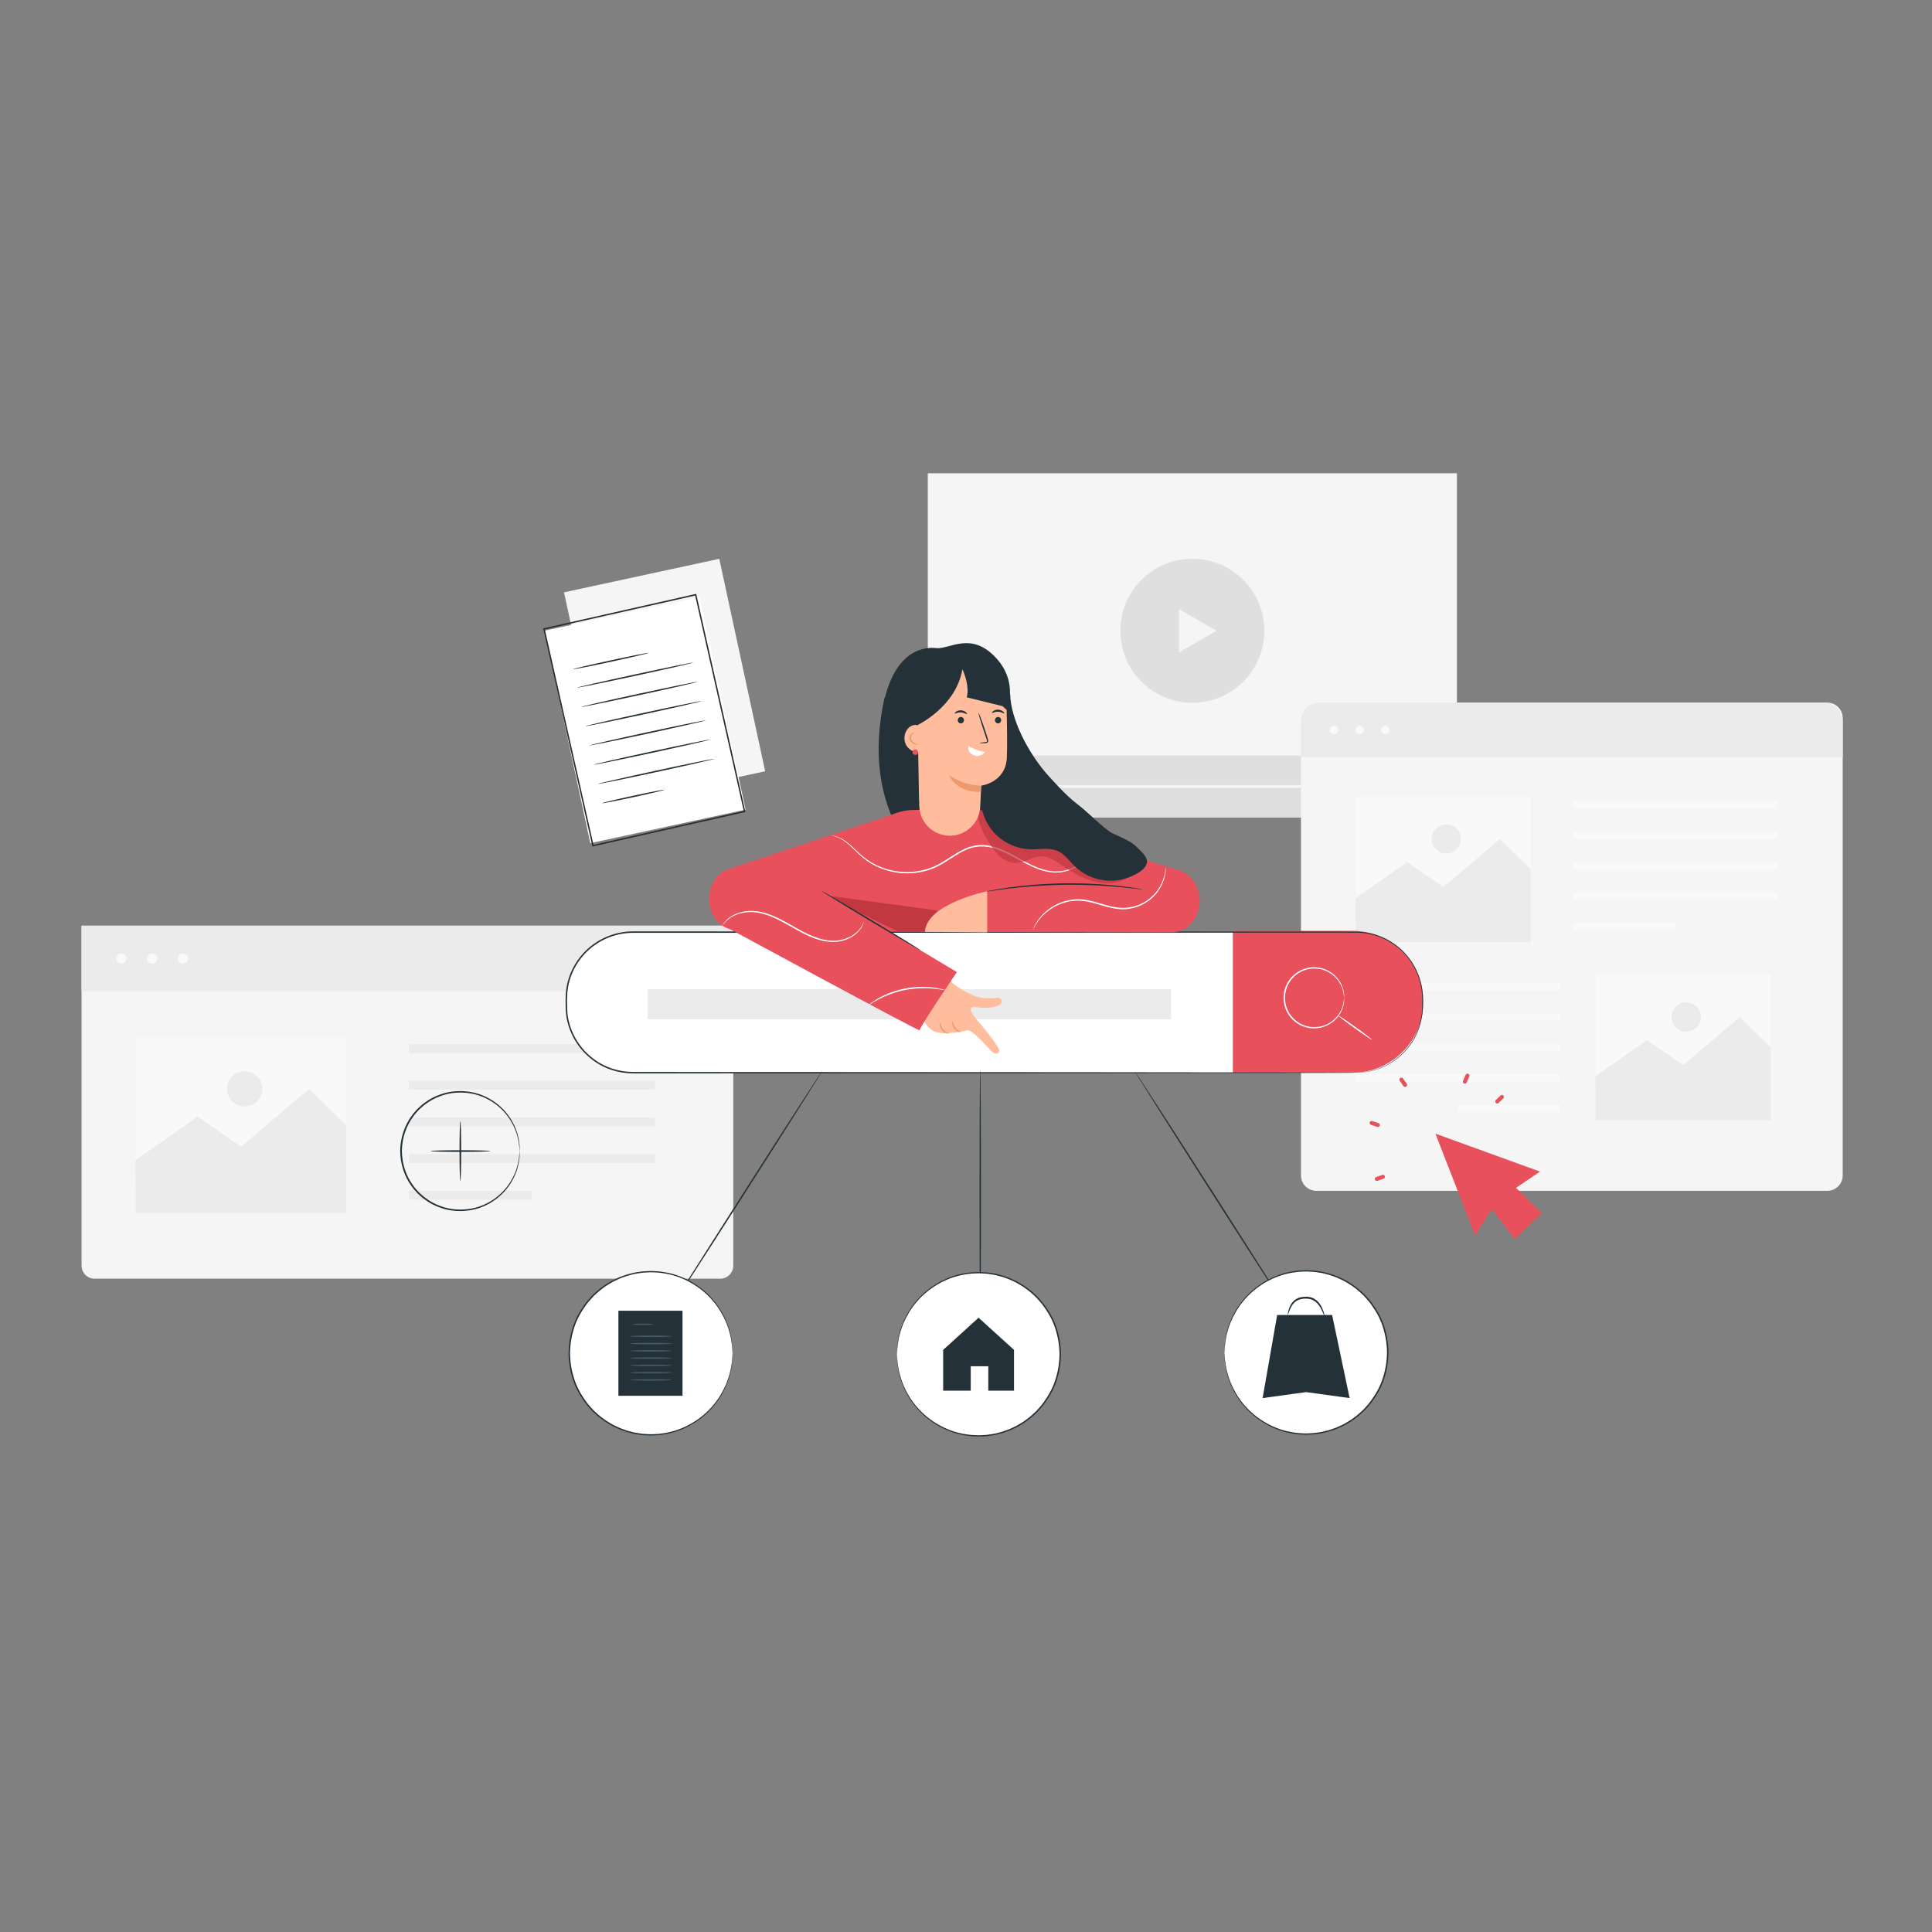 <svg xmlns="http://www.w3.org/2000/svg" xmlns:xlink="http://www.w3.org/1999/xlink" viewBox="0 0 500 500" width="500" height="500" preserveAspectRatio="xMidYMid meet" style="width: 100%; height: 100%; transform: translate3d(0px, 0px, 0px); content-visibility: visible;"><rect x="0" y="0" width="500" height="500" fill="#808080" stroke="none"/><defs><clipPath id="__lottie_element_24"><rect width="500" height="500" x="0" y="0"></rect></clipPath><clipPath id="__lottie_element_26"><path d="M0,0 L2000,0 L2000,2000 L0,2000z"></path></clipPath></defs><g clip-path="url(#__lottie_element_24)"><g clip-path="url(#__lottie_element_26)" transform="matrix(0.258,0,0,0.258,-8,-8)" opacity="1" style="display: block;"><g transform="matrix(2.81,0,0,2.81,-64.645,306.64)" opacity="1" style="display: block;"><g opacity="1" transform="matrix(1,0,0,1,459.68,132.271)"><path fill="rgb(245,245,245)" fill-opacity="1" d=" M94.444,61.417 C94.444,61.417 -94.444,61.417 -94.444,61.417 C-94.444,61.417 -94.444,-61.417 -94.444,-61.417 C-94.444,-61.417 94.444,-61.417 94.444,-61.417 C94.444,-61.417 94.444,61.417 94.444,61.417z"></path></g><g opacity="1" transform="matrix(1,0,0,1,459.679,127.078)"><path fill="rgb(223,223,223)" fill-opacity="1" d=" M25.703,0 C25.703,14.195 14.195,25.703 0,25.703 C-14.195,25.703 -25.703,14.195 -25.703,0 C-25.703,-14.196 -14.195,-25.703 0,-25.703 C14.195,-25.703 25.703,-14.196 25.703,0z"></path></g><g opacity="1" transform="matrix(1,0,0,1,461.605,127.077)"><path fill="rgb(245,245,245)" fill-opacity="1" d=" M6.713,0 C6.713,0 0,3.875 0,3.875 C0,3.875 -6.712,7.75 -6.712,7.75 C-6.712,7.75 -6.712,0 -6.712,0 C-6.712,0 -6.712,-7.75 -6.712,-7.75 C-6.712,-7.75 0,-3.875 0,-3.875 C0,-3.875 6.713,0 6.713,0z"></path></g><g opacity="1" transform="matrix(1,0,0,1,459.68,182.655)"><path fill="rgb(223,223,223)" fill-opacity="1" d=" M94.444,11.033 C94.444,11.033 -94.444,11.033 -94.444,11.033 C-94.444,11.033 -94.444,-11.033 -94.444,-11.033 C-94.444,-11.033 94.444,-11.033 94.444,-11.033 C94.444,-11.033 94.444,11.033 94.444,11.033z"></path></g><g opacity="1" transform="matrix(1,0,0,1,380.868,182.655)"><path fill="rgb(245,245,245)" fill-opacity="1" d=" M2.724,-0.001 C2.724,-0.001 -0.001,1.573 -0.001,1.573 C-0.001,1.573 -2.724,3.146 -2.724,3.146 C-2.724,3.146 -2.724,-0.001 -2.724,-0.001 C-2.724,-0.001 -2.724,-3.146 -2.724,-3.146 C-2.724,-3.146 -0.001,-1.574 -0.001,-1.574 C-0.001,-1.574 2.724,-0.001 2.724,-0.001z"></path></g><g opacity="1" transform="matrix(1,0,0,1,468.913,182.654)"><path fill="rgb(245,245,245)" fill-opacity="1" d=" M69.665,0.5 C69.665,0.5 -69.665,0.5 -69.665,0.5 C-69.665,0.5 -69.665,-0.5 -69.665,-0.5 C-69.665,-0.5 69.665,-0.5 69.665,-0.5 C69.665,-0.5 69.665,0.5 69.665,0.5z"></path></g><g opacity="1" transform="matrix(1,0,0,1,399.992,182.654)"><path fill="rgb(245,245,245)" fill-opacity="1" d=" M2.077,0 C2.077,1.147 1.146,2.077 0,2.077 C-1.148,2.077 -2.077,1.147 -2.077,0 C-2.077,-1.147 -1.148,-2.077 0,-2.077 C1.146,-2.077 2.077,-1.147 2.077,0z"></path></g></g><g transform="matrix(2.81,0,0,2.81,-65.995,288.114)" opacity="1" style="display: block;"><g opacity="1" transform="matrix(1,0,0,1,595.628,246.46)"><path fill="rgb(245,245,245)" fill-opacity="1" d=" M91.204,87.138 C91.204,87.138 -91.203,87.138 -91.203,87.138 C-94.233,87.138 -96.691,84.681 -96.691,81.651 C-96.691,81.651 -96.691,-81.651 -96.691,-81.651 C-96.691,-84.681 -94.233,-87.138 -91.203,-87.138 C-91.203,-87.138 91.204,-87.138 91.204,-87.138 C94.234,-87.138 96.691,-84.681 96.691,-81.651 C96.691,-81.651 96.691,81.651 96.691,81.651 C96.691,84.681 94.234,87.138 91.204,87.138z"></path></g><g opacity="1" transform="matrix(1,0,0,1,595.628,169.052)"><path fill="rgb(235,235,235)" fill-opacity="1" d=" M96.691,9.729 C96.691,9.729 -96.691,9.729 -96.691,9.729 C-96.691,9.729 -96.691,-3.32 -96.691,-3.32 C-96.691,-6.86 -93.821,-9.729 -90.282,-9.729 C-90.282,-9.729 90.282,-9.729 90.282,-9.729 C93.821,-9.729 96.691,-6.86 96.691,-3.32 C96.691,-3.32 96.691,9.729 96.691,9.729z"></path></g><g opacity="1" transform="matrix(1,0,0,1,510.738,169.084)"><path fill="rgb(249,249,249)" fill-opacity="1" d=" M1.526,0 C1.526,0.842 0.842,1.525 0,1.525 C-0.843,1.525 -1.526,0.842 -1.526,0 C-1.526,-0.842 -0.843,-1.525 0,-1.525 C0.842,-1.525 1.526,-0.842 1.526,0z"></path></g><g opacity="1" transform="matrix(1,0,0,1,519.89,169.084)"><path fill="rgb(249,249,249)" fill-opacity="1" d=" M1.526,0 C1.526,0.842 0.842,1.525 0,1.525 C-0.843,1.525 -1.526,0.842 -1.526,0 C-1.526,-0.842 -0.843,-1.525 0,-1.525 C0.842,-1.525 1.526,-0.842 1.526,0z"></path></g><g opacity="1" transform="matrix(1,0,0,1,529.042,169.084)"><path fill="rgb(249,249,249)" fill-opacity="1" d=" M1.526,0 C1.526,0.842 0.842,1.525 0,1.525 C-0.843,1.525 -1.526,0.842 -1.526,0 C-1.526,-0.842 -0.843,-1.525 0,-1.525 C0.842,-1.525 1.526,-0.842 1.526,0z"></path></g><g opacity="1" transform="matrix(1,0,0,1,632.555,195.791)"><path fill="rgb(249,249,249)" fill-opacity="1" d=" M36.51,1.322 C36.51,1.322 -36.51,1.322 -36.51,1.322 C-36.51,1.322 -36.51,-1.322 -36.51,-1.322 C-36.51,-1.322 36.51,-1.322 36.51,-1.322 C36.51,-1.322 36.51,1.322 36.51,1.322z"></path></g><g opacity="1" transform="matrix(1,0,0,1,632.555,206.667)"><path fill="rgb(249,249,249)" fill-opacity="1" d=" M36.51,1.322 C36.51,1.322 -36.51,1.322 -36.51,1.322 C-36.51,1.322 -36.51,-1.322 -36.51,-1.322 C-36.51,-1.322 36.51,-1.322 36.51,-1.322 C36.51,-1.322 36.51,1.322 36.51,1.322z"></path></g><g opacity="1" transform="matrix(1,0,0,1,632.555,217.543)"><path fill="rgb(249,249,249)" fill-opacity="1" d=" M36.51,1.322 C36.51,1.322 -36.51,1.322 -36.51,1.322 C-36.51,1.322 -36.51,-1.322 -36.51,-1.322 C-36.51,-1.322 36.51,-1.322 36.51,-1.322 C36.51,-1.322 36.51,1.322 36.51,1.322z"></path></g><g opacity="1" transform="matrix(1,0,0,1,632.555,228.418)"><path fill="rgb(249,249,249)" fill-opacity="1" d=" M36.51,1.322 C36.51,1.322 -36.51,1.322 -36.51,1.322 C-36.51,1.322 -36.51,-1.322 -36.51,-1.322 C-36.51,-1.322 36.51,-1.322 36.51,-1.322 C36.51,-1.322 36.51,1.322 36.51,1.322z"></path></g><g opacity="1" transform="matrix(1,0,0,1,614.299,239.293)"><path fill="rgb(249,249,249)" fill-opacity="1" d=" M18.255,1.322 C18.255,1.322 -18.255,1.322 -18.255,1.322 C-18.255,1.322 -18.255,-1.322 -18.255,-1.322 C-18.255,-1.322 18.255,-1.322 18.255,-1.322 C18.255,-1.322 18.255,1.322 18.255,1.322z"></path></g><g opacity="1" transform="matrix(1,0,0,1,554.997,260.684)"><path fill="rgb(249,249,249)" fill-opacity="1" d=" M-36.51,1.322 C-36.51,1.322 36.51,1.322 36.51,1.322 C36.51,1.322 36.51,-1.322 36.51,-1.322 C36.51,-1.322 -36.51,-1.322 -36.51,-1.322 C-36.51,-1.322 -36.51,1.322 -36.51,1.322z"></path></g><g opacity="1" transform="matrix(1,0,0,1,554.997,271.559)"><path fill="rgb(249,249,249)" fill-opacity="1" d=" M-36.51,1.322 C-36.51,1.322 36.51,1.322 36.51,1.322 C36.51,1.322 36.51,-1.322 36.51,-1.322 C36.51,-1.322 -36.51,-1.322 -36.51,-1.322 C-36.51,-1.322 -36.51,1.322 -36.51,1.322z"></path></g><g opacity="1" transform="matrix(1,0,0,1,554.997,282.435)"><path fill="rgb(249,249,249)" fill-opacity="1" d=" M-36.51,1.322 C-36.51,1.322 36.51,1.322 36.51,1.322 C36.51,1.322 36.51,-1.322 36.51,-1.322 C36.51,-1.322 -36.51,-1.322 -36.51,-1.322 C-36.51,-1.322 -36.51,1.322 -36.51,1.322z"></path></g><g opacity="1" transform="matrix(1,0,0,1,554.997,293.311)"><path fill="rgb(249,249,249)" fill-opacity="1" d=" M-36.51,1.322 C-36.51,1.322 36.51,1.322 36.51,1.322 C36.51,1.322 36.51,-1.322 36.51,-1.322 C36.51,-1.322 -36.51,-1.322 -36.51,-1.322 C-36.51,-1.322 -36.51,1.322 -36.51,1.322z"></path></g><g opacity="1" transform="matrix(1,0,0,1,573.253,304.186)"><path fill="rgb(249,249,249)" fill-opacity="1" d=" M-18.255,1.322 C-18.255,1.322 18.255,1.322 18.255,1.322 C18.255,1.322 18.255,-1.322 18.255,-1.322 C18.255,-1.322 -18.255,-1.322 -18.255,-1.322 C-18.255,-1.322 -18.255,1.322 -18.255,1.322z"></path></g><g opacity="1" transform="matrix(1,0,0,1,635.366,282.435)"><path fill="rgb(249,249,249)" fill-opacity="1" d=" M31.243,25.996 C31.243,25.996 -31.243,25.996 -31.243,25.996 C-31.243,25.996 -31.243,-25.995 -31.243,-25.995 C-31.243,-25.995 31.243,-25.995 31.243,-25.995 C31.243,-25.995 31.243,25.996 31.243,25.996z"></path></g><g opacity="1" transform="matrix(1,0,0,1,635.312,289.995)"><path fill="rgb(235,235,235)" fill-opacity="1" d=" M-31.297,2.736 C-31.297,2.736 -12.831,-10.202 -12.831,-10.202 C-12.831,-10.202 0.054,-1.288 0.054,-1.288 C0.054,-1.288 20.317,-18.435 20.317,-18.435 C20.317,-18.435 31.297,-7.56 31.297,-7.56 C31.297,-7.56 31.297,18.436 31.297,18.436 C31.297,18.436 -31.19,18.436 -31.19,18.436 C-31.19,18.436 -31.297,2.736 -31.297,2.736z"></path></g><g opacity="1" transform="matrix(1,0,0,1,636.445,271.56)"><path fill="rgb(235,235,235)" fill-opacity="1" d=" M5.234,0 C5.234,2.891 2.891,5.234 0.001,5.234 C-2.89,5.234 -5.234,2.891 -5.234,0 C-5.234,-2.891 -2.89,-5.234 0.001,-5.234 C2.891,-5.234 5.234,-2.891 5.234,0z"></path></g><g opacity="1" transform="matrix(1,0,0,1,549.729,218.863)"><path fill="rgb(249,249,249)" fill-opacity="1" d=" M31.243,25.995 C31.243,25.995 -31.243,25.995 -31.243,25.995 C-31.243,25.995 -31.243,-25.996 -31.243,-25.996 C-31.243,-25.996 31.243,-25.996 31.243,-25.996 C31.243,-25.996 31.243,25.995 31.243,25.995z"></path></g><g opacity="1" transform="matrix(1,0,0,1,549.675,226.424)"><path fill="rgb(235,235,235)" fill-opacity="1" d=" M-31.297,2.734 C-31.297,2.734 -12.831,-10.203 -12.831,-10.203 C-12.831,-10.203 0.054,-1.289 0.054,-1.289 C0.054,-1.289 20.317,-18.435 20.317,-18.435 C20.317,-18.435 31.297,-7.56 31.297,-7.56 C31.297,-7.56 31.297,18.436 31.297,18.436 C31.297,18.436 -31.19,18.436 -31.19,18.436 C-31.19,18.436 -31.297,2.734 -31.297,2.734z"></path></g><g opacity="1" transform="matrix(1,0,0,1,550.809,207.988)"><path fill="rgb(235,235,235)" fill-opacity="1" d=" M5.234,0 C5.234,2.891 2.891,5.234 0.001,5.234 C-2.89,5.234 -5.234,2.891 -5.234,0 C-5.234,-2.891 -2.89,-5.234 0.001,-5.234 C2.891,-5.234 5.234,-2.891 5.234,0z"></path></g></g><g transform="matrix(2.81,0,0,2.81,-51.958,283.636)" opacity="1" style="display: block;"><g opacity="1" transform="matrix(1,0,0,1,174.96,303.548)"><path fill="rgb(245,245,245)" fill-opacity="1" d=" M111.672,63.004 C111.672,63.004 -111.671,63.004 -111.671,63.004 C-114.239,63.004 -116.321,60.922 -116.321,58.354 C-116.321,58.354 -116.321,-63.005 -116.321,-63.005 C-116.321,-63.005 116.322,-63.005 116.322,-63.005 C116.322,-63.005 116.322,58.354 116.322,58.354 C116.322,60.922 114.24,63.004 111.672,63.004z"></path></g><g opacity="1" transform="matrix(1,0,0,1,174.959,252.247)"><path fill="rgb(235,235,235)" fill-opacity="1" d=" M116.322,11.706 C116.322,11.706 -116.322,11.706 -116.322,11.706 C-116.322,11.706 -116.322,-11.706 -116.322,-11.706 C-116.322,-11.706 116.322,-11.706 116.322,-11.706 C116.322,-11.706 116.322,11.706 116.322,11.706z"></path></g><g opacity="1" transform="matrix(1,0,0,1,72.834,252.287)"><path fill="rgb(249,249,249)" fill-opacity="1" d=" M1.835,-0.001 C1.835,1.013 1.014,1.835 0,1.835 C-1.013,1.835 -1.835,1.013 -1.835,-0.001 C-1.835,-1.014 -1.013,-1.836 0,-1.836 C1.014,-1.836 1.835,-1.014 1.835,-0.001z"></path></g><g opacity="1" transform="matrix(1,0,0,1,83.844,252.287)"><path fill="rgb(249,249,249)" fill-opacity="1" d=" M1.835,-0.001 C1.835,1.013 1.013,1.835 0,1.835 C-1.014,1.835 -1.835,1.013 -1.835,-0.001 C-1.835,-1.014 -1.014,-1.836 0,-1.836 C1.013,-1.836 1.835,-1.014 1.835,-0.001z"></path></g><g opacity="1" transform="matrix(1,0,0,1,94.855,252.287)"><path fill="rgb(249,249,249)" fill-opacity="1" d=" M1.835,-0.001 C1.835,1.013 1.013,1.835 0,1.835 C-1.014,1.835 -1.835,1.013 -1.835,-0.001 C-1.835,-1.014 -1.014,-1.836 0,-1.836 C1.013,-1.836 1.835,-1.014 1.835,-0.001z"></path></g><g opacity="1" transform="matrix(1,0,0,1,219.383,284.415)"><path fill="rgb(235,235,235)" fill-opacity="1" d=" M43.924,1.59 C43.924,1.59 -43.924,1.59 -43.924,1.59 C-43.924,1.59 -43.924,-1.59 -43.924,-1.59 C-43.924,-1.59 43.924,-1.59 43.924,-1.59 C43.924,-1.59 43.924,1.59 43.924,1.59z"></path></g><g opacity="1" transform="matrix(1,0,0,1,219.383,297.499)"><path fill="rgb(235,235,235)" fill-opacity="1" d=" M43.924,1.59 C43.924,1.59 -43.924,1.59 -43.924,1.59 C-43.924,1.59 -43.924,-1.59 -43.924,-1.59 C-43.924,-1.59 43.924,-1.59 43.924,-1.59 C43.924,-1.59 43.924,1.59 43.924,1.59z"></path></g><g opacity="1" transform="matrix(1,0,0,1,219.383,310.583)"><path fill="rgb(235,235,235)" fill-opacity="1" d=" M43.924,1.59 C43.924,1.59 -43.924,1.59 -43.924,1.59 C-43.924,1.59 -43.924,-1.59 -43.924,-1.59 C-43.924,-1.59 43.924,-1.59 43.924,-1.59 C43.924,-1.59 43.924,1.59 43.924,1.59z"></path></g><g opacity="1" transform="matrix(1,0,0,1,219.383,323.666)"><path fill="rgb(235,235,235)" fill-opacity="1" d=" M43.924,1.59 C43.924,1.59 -43.924,1.59 -43.924,1.59 C-43.924,1.59 -43.924,-1.59 -43.924,-1.59 C-43.924,-1.59 43.924,-1.59 43.924,-1.59 C43.924,-1.59 43.924,1.59 43.924,1.59z"></path></g><g opacity="1" transform="matrix(1,0,0,1,197.421,336.75)"><path fill="rgb(235,235,235)" fill-opacity="1" d=" M21.962,1.59 C21.962,1.59 -21.962,1.59 -21.962,1.59 C-21.962,1.59 -21.962,-1.59 -21.962,-1.59 C-21.962,-1.59 21.962,-1.59 21.962,-1.59 C21.962,-1.59 21.962,1.59 21.962,1.59z"></path></g><g opacity="1" transform="matrix(1,0,0,1,115.576,311.872)"><path fill="rgb(249,249,249)" fill-opacity="1" d=" M37.587,31.274 C37.587,31.274 -37.587,31.274 -37.587,31.274 C-37.587,31.274 -37.587,-31.274 -37.587,-31.274 C-37.587,-31.274 37.587,-31.274 37.587,-31.274 C37.587,-31.274 37.587,31.274 37.587,31.274z"></path></g><g opacity="1" transform="matrix(1,0,0,1,115.512,320.967)"><path fill="rgb(235,235,235)" fill-opacity="1" d=" M-37.651,3.29 C-37.651,3.29 -15.437,-12.275 -15.437,-12.275 C-15.437,-12.275 0.064,-1.551 0.064,-1.551 C0.064,-1.551 24.442,-22.179 24.442,-22.179 C24.442,-22.179 37.651,-9.095 37.651,-9.095 C37.651,-9.095 37.651,22.179 37.651,22.179 C37.651,22.179 -37.523,22.179 -37.523,22.179 C-37.523,22.179 -37.651,3.29 -37.651,3.29z"></path></g><g opacity="1" transform="matrix(1,0,0,1,116.875,298.788)"><path fill="rgb(235,235,235)" fill-opacity="1" d=" M6.297,0 C6.297,3.478 3.478,6.297 0.001,6.297 C-3.477,6.297 -6.297,3.478 -6.297,0 C-6.297,-3.478 -3.477,-6.297 0.001,-6.297 C3.478,-6.297 6.297,-3.478 6.297,0z"></path></g></g><g transform="matrix(2.81,0,0,2.81,-63.137,304.846)" opacity="1" style="display: block;"><g opacity="1" transform="matrix(1,0,0,1,270.746,145.934)"><path fill="rgb(245,245,245)" fill-opacity="1" d=" M35.9,31.934 C35.9,31.934 -19.52,43.904 -19.52,43.904 C-19.52,43.904 -35.9,-31.935 -35.9,-31.935 C-35.9,-31.935 19.521,-43.904 19.521,-43.904 C19.521,-43.904 35.9,31.934 35.9,31.934z"></path></g><g opacity="1" transform="matrix(1,0,0,1,263.755,159.627)"><path fill="rgb(255,255,255)" fill-opacity="1" d=" M35.9,31.934 C35.9,31.934 -19.52,43.904 -19.52,43.904 C-19.52,43.904 -35.9,-31.935 -35.9,-31.935 C-35.9,-31.935 19.52,-43.904 19.52,-43.904 C19.52,-43.904 35.9,31.934 35.9,31.934z"></path></g><g opacity="1" transform="matrix(1,0,0,1,251.575,138.523)"><path fill="rgb(37,49,56)" fill-opacity="1" d=" M13.466,-2.908 C13.496,-2.767 7.491,-1.351 0.056,0.255 C-7.383,1.861 -13.436,3.049 -13.466,2.908 C-13.496,2.768 -7.493,1.352 -0.054,-0.255 C7.382,-1.86 13.436,-3.049 13.466,-2.908z"></path></g><g opacity="1" transform="matrix(1,0,0,1,260.281,143.54)"><path fill="rgb(37,49,56)" fill-opacity="1" d=" M20.749,-4.481 C20.779,-4.34 11.514,-2.22 0.056,0.254 C-11.406,2.73 -20.719,4.622 -20.749,4.481 C-20.779,4.341 -11.516,2.221 -0.054,-0.254 C11.404,-2.729 20.719,-4.622 20.749,-4.481z"></path></g><g opacity="1" transform="matrix(1,0,0,1,261.766,150.415)"><path fill="rgb(37,49,56)" fill-opacity="1" d=" M20.749,-4.481 C20.779,-4.34 11.514,-2.22 0.056,0.254 C-11.406,2.73 -20.719,4.622 -20.749,4.481 C-20.779,4.341 -11.516,2.221 -0.054,-0.254 C11.403,-2.729 20.719,-4.622 20.749,-4.481z"></path></g><g opacity="1" transform="matrix(1,0,0,1,263.251,157.29)"><path fill="rgb(37,49,56)" fill-opacity="1" d=" M20.749,-4.481 C20.78,-4.34 11.513,-2.22 0.055,0.254 C-11.406,2.73 -20.718,4.622 -20.749,4.481 C-20.779,4.341 -11.516,2.221 -0.055,-0.255 C11.403,-2.729 20.719,-4.622 20.749,-4.481z"></path></g><g opacity="1" transform="matrix(1,0,0,1,264.736,164.165)"><path fill="rgb(37,49,56)" fill-opacity="1" d=" M20.749,-4.482 C20.78,-4.341 11.513,-2.22 0.055,0.255 C-11.406,2.73 -20.718,4.621 -20.749,4.48 C-20.779,4.34 -11.517,2.22 -0.055,-0.255 C11.403,-2.73 20.719,-4.622 20.749,-4.482z"></path></g><g opacity="1" transform="matrix(1,0,0,1,266.22,171.039)"><path fill="rgb(37,49,56)" fill-opacity="1" d=" M20.749,-4.481 C20.779,-4.34 11.514,-2.22 0.056,0.254 C-11.405,2.73 -20.718,4.622 -20.749,4.481 C-20.779,4.341 -11.516,2.221 -0.054,-0.254 C11.404,-2.729 20.719,-4.622 20.749,-4.481z"></path></g><g opacity="1" transform="matrix(1,0,0,1,267.705,177.914)"><path fill="rgb(37,49,56)" fill-opacity="1" d=" M20.749,-4.481 C20.779,-4.34 11.514,-2.22 0.056,0.254 C-11.406,2.73 -20.719,4.622 -20.749,4.481 C-20.779,4.341 -11.516,2.221 -0.054,-0.254 C11.404,-2.729 20.719,-4.622 20.749,-4.481z"></path></g><g opacity="1" transform="matrix(1,0,0,1,259.593,186.862)"><path fill="rgb(37,49,56)" fill-opacity="1" d=" M11.153,-2.409 C11.183,-2.268 6.214,-1.075 0.056,0.255 C-6.105,1.586 -11.122,2.55 -11.153,2.409 C-11.183,2.269 -6.215,1.076 -0.054,-0.254 C6.104,-1.584 11.123,-2.55 11.153,-2.409z"></path></g><g opacity="1" transform="matrix(0.975,-0.22,0.22,0.975,263.507,159.637)"><path stroke-linecap="butt" stroke-linejoin="miter" fill-opacity="0" stroke-miterlimit="4" stroke="rgb(43,43,43)" stroke-opacity="1" stroke-width="0.5" d=" M27.758,-39.68 C27.758,-39.68 27.758,39.68 27.758,39.68 C27.758,39.68 -27.758,39.68 -27.758,39.68 C-27.758,39.68 -27.758,-39.68 -27.758,-39.68 C-27.758,-39.68 27.758,-39.68 27.758,-39.68z"></path></g></g><g transform="matrix(2.81,0,0,2.81,-53.751,297.501)" opacity="1" style="display: block;"><g opacity="1" transform="matrix(1,0,0,1,385.144,262.996)"><path fill="rgb(255,255,255)" fill-opacity="1" d=" M129.036,25.094 C129.036,25.094 -129.036,25.094 -129.036,25.094 C-142.174,25.094 -152.826,14.443 -152.826,1.303 C-152.826,1.303 -152.826,-1.305 -152.826,-1.305 C-152.826,-14.444 -142.174,-25.094 -129.036,-25.094 C-129.036,-25.094 129.036,-25.094 129.036,-25.094 C142.176,-25.094 152.826,-14.444 152.826,-1.305 C152.826,-1.305 152.826,1.303 152.826,1.303 C152.826,14.443 142.176,25.094 129.036,25.094z"></path></g><g opacity="1" transform="matrix(1,0,0,1,504.263,262.768)"><path fill="rgb(232,80,91)" fill-opacity="1" d=" M-34.012,-25.322 C-34.012,-25.322 -34.012,25.323 -34.012,25.323 C-34.012,25.323 8.69,25.323 8.69,25.323 C22.675,25.323 34.012,13.986 34.012,0.001 C34.012,-13.985 22.675,-25.322 8.69,-25.322 C8.69,-25.322 -34.012,-25.322 -34.012,-25.322z"></path></g><g opacity="1" transform="matrix(1,0,0,1,499.235,261.361)"><path fill="rgb(255,255,255)" fill-opacity="1" d=" M10.755,0 C10.686,0.005 10.745,-0.954 10.322,-2.586 C9.905,-4.187 8.83,-6.538 6.421,-8.353 C5.228,-9.238 3.727,-9.99 1.997,-10.29 C0.28,-10.579 -1.656,-10.521 -3.496,-9.816 C-4.423,-9.492 -5.315,-9.005 -6.137,-8.389 C-6.967,-7.785 -7.72,-7.036 -8.34,-6.169 C-9.623,-4.46 -10.346,-2.264 -10.367,-0.001 C-10.347,2.263 -9.624,4.458 -8.341,6.168 C-7.72,7.036 -6.967,7.784 -6.137,8.388 C-5.316,9.004 -4.423,9.492 -3.496,9.815 C-1.655,10.52 0.28,10.578 1.998,10.289 C3.727,9.989 5.229,9.238 6.422,8.352 C8.831,6.537 9.905,4.186 10.322,2.585 C10.745,0.953 10.686,-0.006 10.755,0 C10.755,0 10.888,0.955 10.52,2.635 C10.154,4.279 9.109,6.728 6.645,8.645 C5.425,9.582 3.874,10.383 2.077,10.715 C0.293,11.035 -1.728,10.989 -3.66,10.267 C-4.632,9.934 -5.57,9.429 -6.432,8.788 C-7.305,8.159 -8.098,7.377 -8.752,6.47 C-10.102,4.681 -10.868,2.374 -10.888,-0.001 C-10.867,-2.375 -10.102,-4.684 -8.751,-6.471 C-8.097,-7.379 -7.305,-8.159 -6.432,-8.788 C-5.569,-9.428 -4.631,-9.935 -3.66,-10.268 C-1.728,-10.99 0.292,-11.035 2.077,-10.714 C3.874,-10.383 5.424,-9.582 6.645,-8.646 C9.109,-6.728 10.154,-4.28 10.52,-2.635 C10.888,-0.954 10.755,0 10.755,0z"></path></g><g opacity="1" transform="matrix(1,0,0,1,513.91,272.014)"><path fill="rgb(255,255,255)" fill-opacity="1" d=" M6.01,4.303 C5.926,4.42 3.167,2.589 -0.151,0.213 C-3.471,-2.165 -6.094,-4.185 -6.01,-4.302 C-5.927,-4.42 -3.168,-2.588 0.152,-0.211 C3.471,2.165 6.094,4.186 6.01,4.303z"></path></g><g opacity="1" transform="matrix(1,0,0,1,354.806,263.665)"><path fill="rgb(235,235,235)" fill-opacity="1" d=" M93.424,5.371 C93.424,5.371 -93.424,5.371 -93.424,5.371 C-93.424,5.371 -93.424,-5.371 -93.424,-5.371 C-93.424,-5.371 93.424,-5.371 93.424,-5.371 C93.424,-5.371 93.424,5.371 93.424,5.371z"></path></g><g opacity="1" transform="matrix(1,0,0,1,385.077,263)"><path fill="rgb(37,49,56)" fill-opacity="1" d=" M129.102,25.09 C129.102,25.09 129.688,25.042 130.83,24.976 C131.404,24.971 132.105,24.846 132.941,24.712 C133.786,24.62 134.73,24.34 135.809,24.061 C137.929,23.401 140.514,22.327 143.134,20.384 C143.459,20.139 143.791,19.89 144.129,19.636 C144.45,19.361 144.761,19.064 145.086,18.771 C145.758,18.204 146.357,17.524 146.983,16.825 C147.631,16.147 148.146,15.319 148.759,14.534 C149.017,14.108 149.279,13.674 149.544,13.236 C149.544,13.236 149.944,12.57 149.944,12.57 C149.944,12.57 150.284,11.861 150.284,11.861 C151.275,9.991 151.928,7.832 152.38,5.539 C152.467,4.96 152.556,4.373 152.646,3.78 C152.677,3.181 152.708,2.574 152.741,1.961 C152.794,0.736 152.782,-0.538 152.743,-1.82 C152.668,-6.943 150.738,-12.544 146.735,-17.024 C142.785,-21.5 136.654,-24.72 129.833,-24.897 C123.01,-24.965 115.776,-24.905 108.192,-24.915 C47.491,-24.896 -36.351,-24.869 -128.954,-24.839 C-134.69,-24.832 -140.338,-22.67 -144.559,-18.901 C-148.797,-15.164 -151.632,-9.891 -152.283,-4.343 C-152.421,-3.657 -152.404,-2.956 -152.453,-2.263 C-152.501,-1.57 -152.509,-0.869 -152.502,-0.165 C-152.519,1.245 -152.459,2.627 -152.335,4.004 C-152.054,6.761 -151.199,9.433 -149.968,11.881 C-147.49,16.779 -143.303,20.745 -138.337,22.886 C-135.855,23.951 -133.205,24.575 -130.538,24.757 C-129.208,24.852 -127.855,24.84 -126.508,24.837 C-125.162,24.837 -123.819,24.837 -122.48,24.838 C-117.121,24.839 -111.814,24.84 -106.562,24.841 C-96.058,24.844 -85.776,24.847 -75.744,24.85 C-35.615,24.871 0.522,24.89 30.872,24.905 C61.214,24.941 85.77,24.969 102.748,24.988 C111.228,25.01 117.814,25.027 122.289,25.037 C124.518,25.049 126.218,25.058 127.371,25.064 C128.516,25.072 129.102,25.09 129.102,25.09 C129.102,25.09 128.516,25.108 127.371,25.116 C126.218,25.122 124.518,25.131 122.289,25.143 C117.814,25.153 111.228,25.17 102.748,25.192 C85.77,25.211 61.214,25.239 30.872,25.274 C0.522,25.29 -35.615,25.309 -75.744,25.329 C-85.776,25.332 -96.058,25.335 -106.562,25.339 C-111.814,25.34 -117.121,25.341 -122.48,25.342 C-123.819,25.342 -125.162,25.343 -126.508,25.343 C-127.854,25.346 -129.201,25.36 -130.571,25.263 C-133.295,25.079 -136.004,24.442 -138.541,23.354 C-143.616,21.168 -147.894,17.118 -150.428,12.113 C-151.686,9.611 -152.56,6.88 -152.848,4.063 C-152.977,2.657 -153.036,1.232 -153.019,-0.165 C-153.026,-0.866 -153.019,-1.57 -152.97,-2.283 C-152.921,-2.992 -152.938,-3.708 -152.797,-4.409 C-152.131,-10.08 -149.235,-15.472 -144.904,-19.29 C-140.591,-23.142 -134.815,-25.354 -128.954,-25.36 C-36.351,-25.33 47.491,-25.303 108.192,-25.284 C115.781,-25.261 123,-25.309 129.843,-25.228 C136.759,-25.035 142.964,-21.757 146.952,-17.218 C150.995,-12.674 152.93,-7.002 152.991,-1.825 C153.026,-0.529 153.036,0.727 152.978,1.968 C152.944,2.587 152.91,3.199 152.876,3.804 C152.784,4.403 152.693,4.995 152.602,5.579 C152.139,7.893 151.472,10.069 150.465,11.951 C150.349,12.192 150.234,12.429 150.12,12.665 C150.12,12.665 149.714,13.334 149.714,13.334 C149.445,13.777 149.179,14.212 148.917,14.641 C148.296,15.43 147.774,16.262 147.118,16.943 C146.485,17.644 145.878,18.326 145.2,18.894 C144.871,19.188 144.555,19.486 144.231,19.761 C143.89,20.015 143.555,20.264 143.226,20.508 C140.579,22.451 137.973,23.515 135.838,24.161 C134.752,24.434 133.803,24.707 132.955,24.79 C132.114,24.916 131.41,25.033 130.833,25.029 C129.688,25.078 129.102,25.09 129.102,25.09z"></path></g></g><g transform="matrix(2.81,0,0,2.81,-53.751,297.5)" opacity="1" style="display: block;"><g opacity="1" transform="matrix(1,0,0,1,561.6,328.657)"><path fill="rgb(232,80,91)" fill-opacity="1" d=" M-19.031,-18.811 C-19.031,-18.811 -4.848,17.606 -4.848,17.606 C-4.848,17.606 1.066,8.053 1.066,8.053 C1.066,8.053 9.258,18.811 9.258,18.811 C9.258,18.811 19.031,9.518 19.031,9.518 C19.031,9.518 9.719,0.547 9.719,0.547 C9.719,0.547 18.312,-5.265 18.312,-5.265 C18.312,-5.265 -19.031,-18.811 -19.031,-18.811z"></path></g></g><g transform="matrix(3.28,0,0,3.28,-145.062,149.005)" opacity="1" style="display: block;"><g opacity="1" transform="matrix(1,0,0,1,194.351,316.047)"><path fill="rgb(37,49,56)" fill-opacity="1" d=" M18.255,0 C18.162,0.009 18.287,-1.617 17.589,-4.404 C17.263,-5.799 16.602,-7.445 15.566,-9.188 C14.521,-10.925 13.019,-12.736 10.979,-14.272 C8.944,-15.794 6.38,-17.088 3.422,-17.607 C0.485,-18.108 -2.829,-18.013 -5.983,-16.811 C-7.571,-16.259 -9.102,-15.425 -10.509,-14.372 C-11.236,-13.872 -11.871,-13.248 -12.537,-12.646 C-13.138,-11.979 -13.77,-11.327 -14.289,-10.571 C-16.49,-7.644 -17.73,-3.881 -17.766,-0.003 C-17.731,3.876 -16.491,7.643 -14.29,10.57 C-13.771,11.327 -13.14,11.98 -12.538,12.646 C-11.872,13.247 -11.237,13.872 -10.51,14.372 C-9.103,15.425 -7.571,16.261 -5.983,16.813 C-2.828,18.015 0.486,18.108 3.423,17.607 C6.381,17.087 8.945,15.795 10.98,14.272 C13.02,12.736 14.522,10.925 15.566,9.189 C16.602,7.445 17.263,5.799 17.589,4.404 C18.287,1.618 18.162,-0.01 18.255,0 C18.264,0 18.268,0.1 18.267,0.294 C18.262,0.519 18.256,0.804 18.249,1.16 C18.248,1.541 18.226,2.012 18.131,2.563 C18.057,3.114 17.985,3.755 17.786,4.453 C17.486,5.871 16.845,7.552 15.817,9.338 C14.779,11.116 13.271,12.98 11.203,14.565 C9.142,16.138 6.528,17.479 3.503,18.031 C0.498,18.563 -2.901,18.483 -6.147,17.263 C-7.78,16.701 -9.356,15.851 -10.806,14.772 C-11.554,14.26 -12.21,13.62 -12.895,13.002 C-13.516,12.319 -14.166,11.648 -14.701,10.872 C-16.97,7.864 -18.253,3.988 -18.287,-0.003 C-18.251,-3.992 -16.968,-7.867 -14.7,-10.873 C-14.165,-11.649 -13.515,-12.32 -12.894,-13.003 C-12.209,-13.621 -11.553,-14.26 -10.805,-14.771 C-9.356,-15.85 -7.78,-16.701 -6.147,-17.263 C-2.901,-18.482 0.497,-18.563 3.502,-18.03 C6.527,-17.479 9.14,-16.137 11.202,-14.565 C13.27,-12.978 14.778,-11.117 15.816,-9.339 C16.845,-7.553 17.485,-5.871 17.786,-4.453 C17.985,-3.755 18.056,-3.114 18.131,-2.563 C18.226,-2.012 18.248,-1.54 18.249,-1.159 C18.256,-0.803 18.262,-0.518 18.267,-0.294 C18.268,-0.099 18.264,0 18.255,0z"></path></g><g opacity="1" transform="matrix(1,0,0,1,194.465,316.047)"><path fill="rgb(37,49,56)" fill-opacity="1" d=" M0,9.108 C-0.144,9.108 -0.26,5.031 -0.26,0.001 C-0.26,-5.031 -0.144,-9.108 0,-9.108 C0.144,-9.108 0.26,-5.031 0.26,0.001 C0.26,5.031 0.144,9.108 0,9.108z"></path></g><g opacity="1" transform="matrix(1,0,0,1,194.465,316.047)"><path fill="rgb(37,49,56)" fill-opacity="1" d=" M9.109,0 C9.109,0.144 5.031,0.26 0.001,0.26 C-5.031,0.26 -9.109,0.144 -9.109,0 C-9.109,-0.145 -5.031,-0.26 0.001,-0.26 C5.031,-0.26 9.109,-0.145 9.109,0z"></path></g></g><g transform="matrix(2.809,0.075,-0.075,2.809,-41.743,269.774)" opacity="1" style="display: block;"><g opacity="1" transform="matrix(1,0,0,1,390.522,194.38)"><path fill="rgb(37,49,56)" fill-opacity="1" d=" M0.184,-41.951 C0.606,-33.089 6.985,-21.524 13.836,-13.993 C16.747,-10.893 21.096,-6.374 24.513,-3.841 C30.471,0.514 32.892,3.601 38.615,7.299 C42.494,9.771 45.013,11.561 47.692,15.374 C52.143,21.711 45.718,27.934 39.644,32.653 C33.568,37.373 24.13,38.882 16.516,38.686 C-0.23,38.252 -12.347,35.999 -24.452,24.129 C-30.138,18.553 -52.388,1.335 -44.629,-39.469"></path></g></g><g transform="matrix(2.81,0,0,2.81,-53.749,297.498)" opacity="1" style="display: block;"><g opacity="1" transform="matrix(1,0,0,1,370.829,216.068)"><path fill="rgb(232,80,91)" fill-opacity="1" d=" M80.321,-0.234 C80.321,-0.234 16.65,-19.136 16.65,-19.136 C11.373,-21.378 7.377,-21.926 7.377,-21.926 C7.377,-21.926 -14.119,-21.783 -14.119,-21.783 C-17.039,-21.783 -19.786,-21.155 -22.365,-20.058 C-22.365,-20.058 -80.32,-0.808 -80.32,-0.808 C-84.609,0.549 -87.572,4.948 -87.572,9.958 C-87.572,16.135 -83.119,21.141 -77.627,21.141 C-77.627,21.141 -50.865,21.141 -50.865,21.141 C-50.941,21.392 -50.982,21.534 -50.982,21.534 C-50.982,21.534 42.102,21.883 42.102,21.883 C42.102,21.871 42.101,21.86 42.101,21.848 C42.101,21.848 77.629,21.926 77.629,21.926 C83.121,21.926 87.573,16.872 87.573,10.636 C87.573,5.578 84.61,1.136 80.321,-0.234z"></path><g opacity="1" transform="matrix(1,0,0,1,0,0)"></g></g><g opacity="1" transform="matrix(1,0,0,1,410.197,221.932)"><path fill="rgb(37,49,56)" fill-opacity="1" d=" M28.193,0.785 C28.19,0.803 27.991,0.792 27.615,0.755 C27.183,0.706 26.64,0.646 25.975,0.57 C24.554,0.39 22.494,0.161 19.946,-0.085 C14.851,-0.581 7.785,-1.02 -0.026,-0.923 C-7.837,-0.816 -14.89,-0.191 -19.971,0.438 C-22.511,0.75 -24.565,1.033 -25.981,1.251 C-26.644,1.344 -27.185,1.419 -27.615,1.479 C-27.99,1.526 -28.188,1.541 -28.192,1.523 C-28.195,1.506 -28.002,1.456 -27.633,1.376 C-27.206,1.29 -26.671,1.183 -26.014,1.051 C-24.607,0.772 -22.559,0.432 -20.019,0.073 C-14.94,-0.651 -7.869,-1.336 -0.032,-1.444 C7.802,-1.541 14.888,-1.043 19.984,-0.452 C22.533,-0.159 24.589,0.126 26.004,0.368 C26.664,0.483 27.202,0.578 27.631,0.652 C28.002,0.723 28.195,0.767 28.193,0.785z"></path><g opacity="1" transform="matrix(1,0,0,1,0,0)"></g></g><g opacity="1" transform="matrix(1,0,0,1,375.18,210.18)"><path fill="rgb(255,255,255)" fill-opacity="1" d=" M48.269,-2.933 C48.276,-2.927 48.215,-2.854 48.091,-2.719 C47.944,-2.564 47.759,-2.37 47.531,-2.127 C47.028,-1.617 46.287,-0.863 45.28,0.055 C44.273,0.973 43.008,2.068 41.41,3.171 C39.809,4.254 37.854,5.385 35.465,6.005 C33.09,6.671 30.29,6.603 27.509,5.846 C24.71,5.096 21.953,3.682 19.133,2.147 C16.3,0.643 13.38,-1.101 10.063,-2.105 C6.786,-3.191 3.02,-3.156 -0.308,-1.572 C-3.658,-0.062 -6.509,2.242 -9.624,3.901 C-10.395,4.331 -11.211,4.662 -12.001,5.02 C-12.819,5.309 -13.617,5.634 -14.445,5.835 C-16.078,6.314 -17.733,6.558 -19.35,6.681 C-25.862,7.147 -31.677,5.034 -35.639,2.2 C-37.642,0.772 -39.162,-0.845 -40.559,-2.168 C-41.945,-3.507 -43.22,-4.571 -44.368,-5.283 C-46.688,-6.717 -48.306,-6.649 -48.27,-6.745 C-48.27,-6.745 -47.89,-6.752 -47.183,-6.616 C-46.475,-6.49 -45.446,-6.151 -44.263,-5.456 C-43.081,-4.761 -41.77,-3.704 -40.359,-2.38 C-38.937,-1.071 -37.405,0.519 -35.427,1.9 C-31.501,4.65 -25.773,6.687 -19.384,6.202 C-17.799,6.075 -16.177,5.83 -14.58,5.356 C-13.769,5.158 -12.99,4.837 -12.189,4.552 C-11.418,4.199 -10.623,3.877 -9.865,3.452 C-6.805,1.818 -3.957,-0.494 -0.52,-2.047 C2.898,-3.684 6.87,-3.718 10.212,-2.593 C13.61,-1.555 16.538,0.213 19.362,1.725 C22.171,3.271 24.89,4.679 27.624,5.43 C30.342,6.186 33.049,6.274 35.373,5.649 C37.709,5.067 39.649,3.979 41.247,2.93 C42.844,1.861 44.122,0.795 45.145,-0.096 C46.168,-0.987 46.931,-1.716 47.457,-2.202 C47.701,-2.429 47.897,-2.612 48.053,-2.757 C48.19,-2.88 48.263,-2.939 48.269,-2.933z"></path><g opacity="1" transform="matrix(1,0,0,1,0,0)"></g></g><g opacity="1" transform="matrix(1,0,0,1,344.633,230.178)"><path fill="rgb(193,56,65)" fill-opacity="1" d=" M-20.428,-5.489 C-20.428,-5.489 20.123,-0.002 20.123,-0.002 C20.123,-0.002 15.474,7.571 15.474,7.571 C15.474,7.571 6.098,7.542 6.098,7.542 C6.098,7.542 -20.428,-5.489 -20.428,-5.489z"></path><g opacity="1" transform="matrix(1,0,0,1,0,0)"></g></g><g opacity="1" transform="matrix(1,0,0,1,422.62,225.874)"><path fill="rgb(255,255,255)" fill-opacity="1" d=" M23.718,-11.237 C23.737,-11.237 23.742,-11.025 23.739,-10.62 C23.728,-10.216 23.685,-9.619 23.562,-8.859 C23.308,-7.35 22.692,-5.142 21.137,-2.837 C19.611,-0.545 17.027,1.784 13.537,2.994 C11.808,3.605 9.876,3.949 7.873,3.879 C5.871,3.804 3.845,3.348 1.835,2.775 C-0.18,2.207 -2.116,1.58 -4.028,1.195 C-5.935,0.78 -7.82,0.7 -9.591,0.906 C-13.141,1.331 -16.139,2.808 -18.268,4.46 C-20.444,6.089 -21.772,7.895 -22.58,9.171 C-22.771,9.49 -22.944,9.778 -23.1,10.038 C-23.224,10.287 -23.335,10.507 -23.432,10.701 C-23.616,11.059 -23.72,11.244 -23.737,11.238 C-23.754,11.231 -23.681,11.032 -23.528,10.658 C-23.443,10.455 -23.346,10.227 -23.238,9.968 C-23.093,9.698 -22.932,9.398 -22.754,9.067 C-21.99,7.743 -20.685,5.869 -18.494,4.169 C-16.35,2.447 -13.3,0.894 -9.648,0.429 C-7.83,0.203 -5.87,0.279 -3.928,0.695 C-1.976,1.081 -0.026,1.71 1.976,2.274 C3.974,2.844 5.954,3.29 7.892,3.369 C9.825,3.444 11.697,3.121 13.379,2.541 C16.773,1.391 19.304,-0.835 20.834,-3.045 C22.39,-5.269 23.052,-7.419 23.363,-8.896 C23.666,-10.387 23.665,-11.24 23.718,-11.237z"></path><g opacity="1" transform="matrix(1,0,0,1,0,0)"></g></g><g opacity="0.7" transform="matrix(1,0,0,1,408.568,207.24)"><path fill="rgb(193,56,66)" fill-opacity="1" d=" M-28.768,-13.233 C-29.971,-9.867 -28.164,-6.241 -26.412,-3.127 C-25.193,-0.959 -23.951,1.238 -22.193,2.997 C-20.434,4.756 -18.062,6.052 -15.577,5.97 C-12.31,5.863 -9.385,3.45 -6.122,3.639 C-3.904,3.767 -1.954,5.078 -0.112,6.322 C3.081,8.479 6.355,10.585 9.974,11.909 C13.592,13.233 17.622,13.732 21.311,12.621 C25.001,11.51 28.261,8.601 29.157,4.853"></path><g opacity="1" transform="matrix(1,0,0,1,0,0)"></g></g><g opacity="1" transform="matrix(1,0,0,1,371.459,230.651)"><path fill="rgb(255,189,157)" fill-opacity="1" d=" M11.105,7.344 C11.105,7.344 11.105,-7.344 11.105,-7.344 C11.105,-7.344 -10.706,-2.819 -11.105,7.17 C-11.105,7.17 11.105,7.344 11.105,7.344z"></path><g opacity="1" transform="matrix(1,0,0,1,0,0)"></g></g></g><g transform="matrix(2.719,0.711,-0.711,2.719,150.269,76.449)" opacity="1" style="display: block;"><g opacity="1" transform="matrix(1,0,0,1,378.06,258.657)"><path fill="rgb(255,189,157)" fill-opacity="1" d=" M3.693,-1.77 C2.784,-2.831 2.691,-3.727 4.737,-3.911 C9.25,-4.317 12.574,-6.288 13.098,-7.427 C13.623,-8.568 12.192,-9.682 10.968,-8.997 C9.98,-8.442 8.045,-8.016 6.576,-7.753 C5.365,-7.536 4.126,-7.512 2.914,-7.703 C1.863,-7.868 0.94,-8.045 0.113,-8.22 C0.113,-8.22 -4.662,-9.249 -6.724,-10.858 C-6.724,-10.858 -16.822,-0.066 -16.822,-0.066 C-16.822,-0.066 -12.085,5.287 -12.085,5.287 C-12.085,5.287 -9.824,8.668 -5.76,8.267 C-1.697,7.867 3.768,4.95 3.768,4.95 C4.506,3.816 11.049,7.85 13.156,9.363 C15.238,10.858 16.821,10.495 16.741,9.041 C16.687,8.048 10.348,3.264 8.23,1.816 C7.072,1.024 4.789,-0.492 3.693,-1.77z"></path></g><g opacity="1" transform="matrix(1,0,0,1,373.806,264.857)"><path fill="rgb(235,153,109)" fill-opacity="1" d=" M2.011,1.407 C2.022,1.469 1.72,1.597 1.198,1.584 C0.681,1.573 -0.043,1.369 -0.683,0.886 C-1.322,0.402 -1.716,-0.239 -1.866,-0.734 C-2.022,-1.232 -1.98,-1.558 -1.918,-1.564 C-1.774,-1.597 -1.527,-0.376 -0.369,0.471 C0.761,1.354 2.004,1.26 2.011,1.407z"></path></g><g opacity="1" transform="matrix(1,0,0,1,377.897,263.296)"><path fill="rgb(235,153,109)" fill-opacity="1" d=" M1.921,1.391 C1.929,1.454 1.634,1.563 1.136,1.532 C0.643,1.503 -0.043,1.291 -0.648,0.823 C-1.253,0.351 -1.628,-0.262 -1.776,-0.734 C-1.929,-1.209 -1.896,-1.521 -1.833,-1.529 C-1.688,-1.564 -1.421,-0.413 -0.329,0.411 C0.737,1.266 1.919,1.243 1.921,1.391z"></path></g></g><g transform="matrix(2.801,0.228,-0.228,2.801,-2.152,233.051)" opacity="1" style="display: block;"><g opacity="1" transform="matrix(1,0,0,1,332.531,242.199)"><path fill="rgb(232,80,91)" fill-opacity="1" d=" M-41.968,-6.281 C-41.968,-6.281 30.79,25.824 30.415,25.096 C30.04,24.367 41.968,3.311 41.968,3.311 C41.968,3.311 -16.983,-25.824 -16.983,-25.824 C-16.983,-25.824 -41.968,-6.281 -41.968,-6.281z"></path><g opacity="1" transform="matrix(1,0,0,1,0,0)"></g></g><g opacity="1" transform="matrix(1,0,0,1,342.476,229.683)"><path fill="rgb(37,49,56)" fill-opacity="1" d=" M-18.515,-9.151 C-18.499,-9.184 -17.966,-8.957 -17.015,-8.522 C-15.988,-8.038 -14.64,-7.403 -13.012,-6.637 C-9.64,-5.023 -5,-2.762 0.112,-0.236 C5.225,2.291 9.841,4.606 13.172,6.305 C14.771,7.133 16.095,7.818 17.104,8.341 C18.028,8.832 18.531,9.119 18.516,9.151 C18.501,9.184 17.968,8.958 17.018,8.523 C15.99,8.039 14.642,7.405 13.014,6.638 C9.644,5.024 5.002,2.762 -0.113,0.234 C-5.225,-2.293 -9.842,-4.607 -13.172,-6.305 C-14.77,-7.133 -16.095,-7.817 -17.104,-8.34 C-18.027,-8.831 -18.531,-9.119 -18.515,-9.151z"></path><g opacity="1" transform="matrix(1,0,0,1,0,0)"></g></g><g opacity="1" transform="matrix(1,0,0,1,314.848,234.032)"><path fill="rgb(255,255,255)" fill-opacity="1" d=" M25.092,-3.761 C25.092,-3.761 25.052,-2.932 24.415,-1.603 C23.8,-0.279 22.39,1.457 20.076,2.734 C18.924,3.365 17.563,3.898 16.035,4.173 C14.507,4.448 12.834,4.463 11.114,4.231 C7.655,3.787 4.086,2.345 0.504,0.671 C-3.08,-1.007 -6.497,-2.624 -9.816,-3.399 C-11.467,-3.798 -13.079,-3.989 -14.581,-3.952 C-16.086,-3.913 -17.477,-3.643 -18.696,-3.257 C-21.142,-2.473 -22.847,-1.161 -23.774,-0.076 C-24.719,1.009 -25.036,1.764 -25.091,1.732 C-25.091,1.732 -24.846,0.943 -23.928,-0.207 C-23.03,-1.358 -21.309,-2.757 -18.811,-3.606 C-17.567,-4.026 -16.143,-4.325 -14.596,-4.384 C-13.048,-4.44 -11.393,-4.26 -9.706,-3.866 C-6.314,-3.1 -2.854,-1.475 0.723,0.198 C4.295,1.868 7.806,3.298 11.179,3.756 C12.856,3.995 14.482,3.995 15.96,3.748 C17.442,3.5 18.771,3.002 19.901,2.41 C22.17,1.211 23.58,-0.432 24.236,-1.697 C24.913,-2.965 25.029,-3.78 25.092,-3.761z"></path><g opacity="1" transform="matrix(1,0,0,1,0,0)"></g></g><g opacity="1" transform="matrix(1,0,0,1,357.368,255.782)"><path fill="rgb(255,255,255)" fill-opacity="1" d=" M13.462,-3.505 C13.447,-3.407 11.848,-3.675 9.249,-3.717 C7.95,-3.746 6.404,-3.672 4.699,-3.485 C2.998,-3.273 1.141,-2.932 -0.766,-2.402 C-2.668,-1.854 -4.429,-1.169 -5.989,-0.458 C-7.538,0.277 -8.894,1.025 -9.985,1.731 C-12.176,3.13 -13.397,4.196 -13.46,4.121 C-13.484,4.094 -13.194,3.811 -12.646,3.322 C-12.107,2.825 -11.268,2.169 -10.187,1.424 C-9.11,0.67 -7.755,-0.122 -6.195,-0.892 C-4.623,-1.637 -2.84,-2.346 -0.908,-2.903 C1.028,-3.442 2.918,-3.774 4.647,-3.963 C6.379,-4.125 7.948,-4.162 9.26,-4.085 C10.572,-4.017 11.63,-3.899 12.351,-3.758 C13.073,-3.628 13.468,-3.54 13.462,-3.505z"></path><g opacity="1" transform="matrix(1,0,0,1,0,0)"></g></g></g><g transform="matrix(2.81,0,0,2.81,-53.75,297.499)" opacity="1" style="display: block;"><g opacity="1" transform="matrix(1,0,0,1,372.794,171.043)"><path fill="rgb(255,189,157)" fill-opacity="1" d=" M7.281,22.035 C7.449,18.118 7.66,14.574 7.66,14.574 C7.66,14.574 16.414,13.469 16.791,4.535 C17.169,-4.402 16.279,-24.977 16.279,-24.977 C16.279,-24.977 0.167,-32.714 0.167,-32.714 C0.167,-32.714 -17.169,-18.749 -17.169,-18.749 C-17.169,-18.749 -14.45,22.289 -14.45,22.289 C-14.058,28.202 -9.008,32.714 -3.089,32.44 C2.54,32.18 7.04,27.665 7.281,22.035z"></path></g><g opacity="1" transform="matrix(1,0,0,1,386.45,162.242)"><path fill="rgb(37,49,56)" fill-opacity="1" d=" M1.113,-0.019 C1.124,0.612 0.634,1.131 0.019,1.142 C-0.595,1.153 -1.103,0.651 -1.114,0.02 C-1.124,-0.612 -0.634,-1.132 -0.021,-1.143 C0.594,-1.153 1.102,-0.65 1.113,-0.019z"></path></g><g opacity="1" transform="matrix(1,0,0,1,386.451,159.224)"><path fill="rgb(37,49,56)" fill-opacity="1" d=" M2.194,0.612 C2.053,0.762 1.217,0.059 0.017,0.014 C-1.181,-0.05 -2.071,0.577 -2.199,0.414 C-2.261,0.342 -2.118,0.067 -1.729,-0.217 C-1.347,-0.499 -0.699,-0.762 0.048,-0.729 C0.797,-0.695 1.421,-0.376 1.777,-0.06 C2.141,0.258 2.262,0.545 2.194,0.612z"></path></g><g opacity="1" transform="matrix(1,0,0,1,373.165,162.242)"><path fill="rgb(37,49,56)" fill-opacity="1" d=" M1.113,-0.019 C1.124,0.612 0.634,1.131 0.019,1.142 C-0.595,1.153 -1.102,0.651 -1.114,0.02 C-1.124,-0.612 -0.635,-1.132 -0.021,-1.143 C0.594,-1.153 1.102,-0.65 1.113,-0.019z"></path></g><g opacity="1" transform="matrix(1,0,0,1,373.165,159.454)"><path fill="rgb(37,49,56)" fill-opacity="1" d=" M2.194,0.612 C2.053,0.762 1.216,0.059 0.018,0.014 C-1.181,-0.05 -2.071,0.577 -2.199,0.414 C-2.261,0.342 -2.119,0.067 -1.729,-0.217 C-1.347,-0.499 -0.699,-0.762 0.049,-0.729 C0.796,-0.695 1.42,-0.376 1.777,-0.059 C2.14,0.258 2.262,0.545 2.194,0.612z"></path></g><g opacity="1" transform="matrix(1,0,0,1,381.19,165.043)"><path fill="rgb(37,49,56)" fill-opacity="1" d=" M-1.327,5.337 C-1.332,5.264 -0.585,5.157 0.626,5.04 C0.934,5.018 1.226,4.965 1.28,4.743 C1.357,4.509 1.233,4.149 1.091,3.761 C0.815,2.956 0.527,2.112 0.224,1.227 C-0.978,-2.38 -1.844,-5.341 -1.708,-5.389 C-1.573,-5.436 -0.489,-2.55 0.714,1.057 C1.003,1.946 1.279,2.794 1.542,3.605 C1.652,3.983 1.845,4.412 1.681,4.898 C1.595,5.14 1.366,5.308 1.169,5.357 C0.972,5.413 0.799,5.411 0.648,5.415 C-0.57,5.436 -1.324,5.41 -1.327,5.337z"></path></g><g opacity="1" transform="matrix(1,0,0,1,378.225,173.31)"><path fill="rgb(255,255,255)" fill-opacity="1" d=" M-2.301,-1.697 C-3.528,-2.502 1.084,0.291 3.529,0.249 C3.529,0.249 2.059,2.502 -0.424,1.476 C-3.001,0.412 -2.301,-1.697 -2.301,-1.697z"></path></g><g opacity="1" transform="matrix(1,0,0,1,374.657,185.076)"><path fill="rgb(235,153,109)" fill-opacity="1" d=" M5.797,0.54 C5.797,0.54 -0.06,0.708 -5.797,-3.254 C-5.797,-3.254 -3.071,3.254 5.645,2.733 C5.645,2.733 5.797,0.54 5.797,0.54z"></path></g><g opacity="1" transform="matrix(1,0,0,1,369.123,161.322)"><path fill="rgb(37,49,56)" fill-opacity="1" d=" M-22.9,-0.223 C-22.9,-0.223 -22.9,-0.223 -22.9,-0.223 C-22.931,7.511 -24.956,27.961 -10.859,30.798 C-10.859,30.798 -11.372,2.632 -11.372,2.632 C-11.372,2.632 2.277,-3.804 4.582,-17.209 C4.582,-17.209 4.665,-17.132 4.665,-17.132 C5.54,-15.109 7.097,-10.764 6.151,-7.225 C6.151,-7.225 18.932,-4.075 18.932,-4.075 C18.932,-4.075 20.405,-2.729 20.405,-2.729 C20.405,-2.729 24.956,-12.701 16.174,-21.749 C7.391,-30.797 -0.111,-24.241 -4.818,-24.805 C-7.95,-25.181 -18.808,-25.11 -23.23,-6.411 C-23.23,-6.411 -22.9,-0.223 -22.9,-0.223z"></path></g><g opacity="1" transform="matrix(1,0,0,1,356.019,168.852)"><path fill="rgb(255,189,157)" fill-opacity="1" d=" M2.083,-4.583 C0.892,-5.318 -0.735,-4.713 -1.681,-3.681 C-3.169,-2.057 -3.429,0.566 -2.288,2.45 C-1.146,4.334 1.3,5.318 3.428,4.75"></path></g><g opacity="1" transform="matrix(1,0,0,1,356.298,168.79)"><path fill="rgb(235,153,109)" fill-opacity="1" d=" M1.529,2.135 C1.527,2.198 1.129,2.268 0.505,2.1 C-0.089,1.942 -1.012,1.466 -1.365,0.442 C-1.537,-0.054 -1.505,-0.598 -1.312,-1.016 C-1.123,-1.436 -0.823,-1.724 -0.55,-1.906 C0.012,-2.268 0.441,-2.241 0.446,-2.183 C0.468,-2.104 0.096,-1.994 -0.325,-1.614 C-0.75,-1.254 -1.159,-0.519 -0.871,0.274 C-0.607,1.064 0.111,1.521 0.63,1.753 C1.161,1.99 1.537,2.056 1.529,2.135z"></path></g><g opacity="1" transform="matrix(1,0,0,1,356.894,173.74)"><path fill="rgb(232,80,91)" fill-opacity="1" d=" M-0.234,-1.055 C-0.882,-0.902 -1.213,-0.008 -0.823,0.531 C-0.432,1.07 0.52,1.031 0.867,0.463 C1.213,-0.106 0.81,-0.97 0.152,-1.07"></path></g><g opacity="1" transform="matrix(1,0,0,1,410.121,205.674)"><path fill="rgb(37,49,56)" fill-opacity="1" d=" M-29.827,-14.142 C-29.47,-9.668 -27.395,-5.353 -24.125,-2.28 C-20.854,0.793 -16.418,2.595 -11.931,2.673 C-8.711,2.73 -5.317,1.964 -2.378,3.28 C0.179,4.424 1.823,6.901 3.837,8.848 C8.561,13.416 15.894,15.074 22.123,12.983 C24.764,12.096 28.961,10.198 29.452,7.457 C29.826,5.367 27.274,3.291 25.768,1.795 C24.263,0.299 22.319,-0.661 20.398,-1.563 C4.861,-8.86 -11.816,-14.167 -28.956,-15.074"></path></g></g><g transform="matrix(2.81,0,0,2.81,-53.749,297.502)" opacity="1" style="display: block;"><g opacity="1" transform="matrix(1,0,0,1,463.115,331.156)"><path fill="rgb(37,49,56)" fill-opacity="1" d=" M27.836,43.53 C27.715,43.607 15.152,24.179 -0.219,0.143 C-15.595,-23.903 -27.957,-43.451 -27.836,-43.53 C-27.715,-43.607 -15.155,-24.183 0.221,-0.138 C15.591,23.899 27.957,43.453 27.836,43.53z"></path></g><g opacity="1" transform="matrix(1,0,0,1,496.405,387.958)"><path fill="rgb(255,255,255)" fill-opacity="1" d=" M-29.149,-0.001 C-29.149,16.098 -16.098,29.148 0,29.148 C16.099,29.148 29.149,16.098 29.149,-0.001 C29.149,-16.1 16.099,-29.148 0,-29.148 C-16.098,-29.148 -29.149,-16.1 -29.149,-0.001z"></path></g><g opacity="1" transform="matrix(1,0,0,1,496.531,387.957)"><path fill="rgb(37,49,56)" fill-opacity="1" d=" M-29.275,0 C-29.275,0 -29.285,-0.16 -29.278,-0.473 C-29.267,-0.808 -29.253,-1.269 -29.233,-1.861 C-29.221,-2.169 -29.209,-2.51 -29.194,-2.885 C-29.162,-3.26 -29.089,-3.667 -29.03,-4.11 C-28.905,-4.995 -28.786,-6.022 -28.462,-7.142 C-27.971,-9.413 -26.935,-12.103 -25.28,-14.96 C-23.611,-17.805 -21.188,-20.782 -17.874,-23.316 C-14.57,-25.826 -10.386,-27.968 -5.545,-28.845 C-4.332,-29.021 -3.105,-29.274 -1.834,-29.285 C-1.2,-29.31 -0.562,-29.372 0.08,-29.364 C0.724,-29.333 1.372,-29.301 2.025,-29.27 C2.68,-29.262 3.331,-29.17 3.987,-29.06 C4.641,-28.953 5.306,-28.878 5.964,-28.743 C7.262,-28.395 8.606,-28.133 9.885,-27.603 C11.204,-27.183 12.446,-26.534 13.721,-25.925 C14.343,-25.589 14.939,-25.198 15.554,-24.834 C16.18,-24.486 16.754,-24.053 17.329,-23.615 C18.526,-22.796 19.573,-21.772 20.668,-20.785 C21.66,-19.692 22.699,-18.622 23.553,-17.381 C25.307,-14.953 26.835,-12.252 27.763,-9.282 C28.724,-6.331 29.242,-3.194 29.284,-0.004 C29.242,3.187 28.726,6.324 27.765,9.277 C26.838,12.248 25.308,14.949 23.555,17.378 C22.701,18.62 21.662,19.691 20.669,20.783 C19.575,21.771 18.527,22.795 17.33,23.614 C16.755,24.053 16.181,24.485 15.555,24.834 C14.94,25.198 14.343,25.589 13.722,25.925 C12.447,26.534 11.204,27.183 9.885,27.603 C8.606,28.133 7.261,28.395 5.963,28.744 C5.305,28.878 4.64,28.954 3.986,29.061 C3.33,29.17 2.679,29.263 2.024,29.27 C1.371,29.302 0.723,29.333 0.079,29.364 C-0.563,29.372 -1.202,29.31 -1.835,29.286 C-3.106,29.274 -4.334,29.021 -5.546,28.845 C-10.388,27.968 -14.572,25.825 -17.876,23.315 C-21.19,20.781 -23.612,17.803 -25.281,14.958 C-26.935,12.102 -27.971,9.412 -28.462,7.141 C-28.786,6.022 -28.905,4.995 -29.03,4.109 C-29.089,3.667 -29.162,3.26 -29.194,2.885 C-29.209,2.51 -29.221,2.169 -29.233,1.861 C-29.253,1.269 -29.267,0.808 -29.278,0.473 C-29.285,0.16 -29.275,0 -29.275,0 C-29.275,0 -29.249,0.16 -29.224,0.472 C-29.201,0.806 -29.17,1.265 -29.129,1.854 C-29.109,2.16 -29.088,2.499 -29.065,2.872 C-29.024,3.245 -28.943,3.648 -28.877,4.088 C-28.736,4.966 -28.602,5.984 -28.265,7.092 C-27.749,9.34 -26.693,11.995 -25.031,14.81 C-23.355,17.611 -20.939,20.538 -17.652,23.022 C-14.376,25.482 -10.24,27.575 -5.467,28.42 C-4.271,28.589 -3.062,28.835 -1.809,28.841 C-1.185,28.862 -0.557,28.923 0.077,28.913 C0.709,28.88 1.348,28.847 1.991,28.812 C2.636,28.805 3.277,28.711 3.921,28.602 C4.565,28.494 5.219,28.419 5.867,28.284 C7.143,27.937 8.465,27.678 9.721,27.151 C11.018,26.736 12.238,26.095 13.492,25.493 C14.102,25.162 14.687,24.776 15.291,24.417 C15.907,24.074 16.47,23.646 17.035,23.215 C18.209,22.408 19.237,21.398 20.313,20.427 C21.285,19.351 22.306,18.298 23.144,17.076 C24.864,14.688 26.366,12.033 27.274,9.113 C28.215,6.213 28.721,3.132 28.762,-0.004 C28.721,-3.139 28.213,-6.219 27.272,-9.119 C26.364,-12.037 24.862,-14.69 23.142,-17.078 C22.304,-18.3 21.283,-19.353 20.311,-20.429 C19.236,-21.399 18.208,-22.409 17.034,-23.216 C16.469,-23.646 15.906,-24.074 15.29,-24.417 C14.686,-24.776 14.101,-25.162 13.491,-25.493 C12.238,-26.095 11.018,-26.735 9.721,-27.151 C8.465,-27.677 7.143,-27.937 5.868,-28.284 C5.22,-28.418 4.566,-28.494 3.922,-28.601 C3.278,-28.711 2.637,-28.804 1.992,-28.812 C1.349,-28.846 0.711,-28.88 0.078,-28.912 C-0.555,-28.923 -1.184,-28.862 -1.807,-28.841 C-3.06,-28.835 -4.269,-28.589 -5.465,-28.42 C-10.239,-27.575 -14.374,-25.483 -17.65,-23.023 C-20.938,-20.54 -23.353,-17.613 -25.03,-14.811 C-26.692,-11.996 -27.748,-9.341 -28.265,-7.092 C-28.602,-5.985 -28.736,-4.967 -28.877,-4.089 C-28.943,-3.649 -29.024,-3.245 -29.065,-2.872 C-29.088,-2.5 -29.109,-2.16 -29.129,-1.854 C-29.17,-1.265 -29.201,-0.806 -29.224,-0.472 C-29.249,-0.16 -29.275,0 -29.275,0z"></path></g></g><g transform="matrix(3.655,0,0,3.655,-473.191,-28.77)" opacity="1" style="display: block;"><g opacity="1" transform="matrix(1,0,0,1,496.406,388.65)"><path fill="rgb(37,49,56)" fill-opacity="1" d=" M-7.949,-11.403 C-7.949,-11.403 -11.94,11.403 -11.94,11.403 C-11.94,11.403 -0.001,9.76 -0.001,9.76 C-0.001,9.76 11.939,11.403 11.939,11.403 C11.939,11.403 7.137,-11.403 7.137,-11.403 C7.137,-11.403 -7.949,-11.403 -7.949,-11.403z"></path></g><g opacity="1" transform="matrix(1,0,0,1,496.407,374.894)"><path fill="rgb(37,49,56)" fill-opacity="1" d=" M5.043,2.651 C4.957,2.679 4.718,1.84 4.086,0.63 C3.768,0.03 3.311,-0.65 2.65,-1.22 C2.311,-1.493 1.921,-1.729 1.484,-1.9 C1.04,-2.05 0.56,-2.14 0.055,-2.148 C-0.968,-2.157 -1.946,-1.963 -2.668,-1.491 C-3.396,-1.026 -3.855,-0.347 -4.16,0.254 C-4.758,1.474 -4.957,2.331 -5.046,2.302 C-5.094,2.292 -5.03,1.419 -4.492,0.095 C-4.217,-0.553 -3.749,-1.333 -2.932,-1.891 C-2.118,-2.456 -1.029,-2.679 0.061,-2.669 C0.618,-2.66 1.163,-2.557 1.664,-2.377 C2.158,-2.177 2.596,-1.9 2.964,-1.584 C3.681,-0.929 4.126,-0.179 4.414,0.466 C4.984,1.768 5.094,2.638 5.043,2.651z"></path></g></g><g transform="matrix(2.81,0,0,2.81,-53.75,297.5)" opacity="1" style="display: block;"><g opacity="1" transform="matrix(1,0,0,1,380.088,331.807)"><path fill="rgb(37,49,56)" fill-opacity="1" d=" M0,44.832 C-0.144,44.832 -0.26,24.759 -0.26,0.002 C-0.26,-24.762 -0.144,-44.831 0,-44.831 C0.144,-44.831 0.26,-24.762 0.26,0.002 C0.26,24.759 0.144,44.832 0,44.832z"></path></g><g opacity="1" transform="matrix(1,0,0,1,379.491,388.608)"><path fill="rgb(255,255,255)" fill-opacity="1" d=" M-29.148,0 C-29.148,16.099 -16.099,29.148 0,29.148 C16.099,29.148 29.148,16.099 29.148,0 C29.148,-16.099 16.099,-29.148 0,-29.148 C-16.099,-29.148 -29.148,-16.099 -29.148,0z"></path></g><g opacity="1" transform="matrix(1,0,0,1,379.617,388.608)"><path fill="rgb(37,49,56)" fill-opacity="1" d=" M-29.274,0 C-29.274,0 -29.284,-0.16 -29.277,-0.473 C-29.266,-0.809 -29.252,-1.269 -29.232,-1.861 C-29.221,-2.169 -29.208,-2.51 -29.193,-2.885 C-29.161,-3.26 -29.088,-3.667 -29.029,-4.109 C-28.904,-4.995 -28.785,-6.023 -28.461,-7.143 C-27.97,-9.413 -26.934,-12.104 -25.279,-14.96 C-23.61,-17.805 -21.188,-20.781 -17.873,-23.315 C-14.569,-25.825 -10.385,-27.968 -5.544,-28.844 C-4.331,-29.02 -3.105,-29.274 -1.832,-29.286 C-1.199,-29.31 -0.562,-29.373 0.082,-29.364 C0.725,-29.333 1.373,-29.302 2.025,-29.27 C2.681,-29.263 3.333,-29.169 3.987,-29.06 C4.642,-28.953 5.307,-28.877 5.965,-28.743 C7.263,-28.394 8.607,-28.133 9.886,-27.603 C11.205,-27.183 12.447,-26.534 13.723,-25.924 C14.344,-25.589 14.939,-25.199 15.555,-24.835 C16.182,-24.486 16.755,-24.054 17.33,-23.615 C18.526,-22.797 19.574,-21.772 20.669,-20.784 C21.66,-19.692 22.699,-18.621 23.554,-17.38 C25.308,-14.952 26.837,-12.253 27.765,-9.283 C28.725,-6.331 29.242,-3.194 29.284,-0.005 C29.243,3.187 28.726,6.324 27.767,9.276 C26.839,12.248 25.309,14.949 23.556,17.378 C22.701,18.619 21.662,19.691 20.671,20.784 C19.575,21.772 18.527,22.796 17.332,23.615 C16.756,24.053 16.183,24.485 15.556,24.834 C14.94,25.197 14.345,25.588 13.723,25.924 C12.447,26.534 11.205,27.182 9.886,27.603 C8.606,28.133 7.263,28.395 5.964,28.743 C5.307,28.878 4.641,28.953 3.986,29.061 C3.332,29.17 2.68,29.263 2.024,29.271 C1.372,29.302 0.724,29.334 0.08,29.365 C-0.563,29.373 -1.201,29.31 -1.834,29.285 C-3.106,29.273 -4.333,29.021 -5.546,28.844 C-10.387,27.967 -14.571,25.825 -17.875,23.314 C-21.189,20.78 -23.611,17.803 -25.28,14.958 C-26.935,12.101 -27.971,9.411 -28.461,7.141 C-28.785,6.021 -28.904,4.994 -29.029,4.109 C-29.088,3.666 -29.161,3.26 -29.193,2.885 C-29.208,2.51 -29.221,2.168 -29.232,1.86 C-29.252,1.269 -29.266,0.808 -29.277,0.472 C-29.284,0.159 -29.274,0 -29.274,0 C-29.274,0 -29.248,0.159 -29.224,0.472 C-29.2,0.805 -29.169,1.264 -29.128,1.854 C-29.108,2.16 -29.087,2.499 -29.064,2.872 C-29.024,3.244 -28.943,3.649 -28.876,4.089 C-28.735,4.967 -28.602,5.984 -28.264,7.091 C-27.748,9.339 -26.691,11.995 -25.03,14.81 C-23.354,17.612 -20.939,20.538 -17.651,23.021 C-14.375,25.481 -10.239,27.574 -5.466,28.419 C-4.27,28.588 -3.062,28.835 -1.809,28.841 C-1.185,28.861 -0.556,28.923 0.077,28.912 C0.711,28.879 1.349,28.847 1.991,28.813 C2.637,28.805 3.278,28.712 3.922,28.602 C4.565,28.495 5.221,28.418 5.867,28.284 C7.143,27.936 8.466,27.677 9.723,27.151 C11.019,26.735 12.238,26.094 13.492,25.493 C14.102,25.161 14.687,24.775 15.292,24.417 C15.907,24.073 16.471,23.646 17.036,23.214 C18.211,22.407 19.238,21.398 20.313,20.427 C21.286,19.351 22.307,18.297 23.145,17.076 C24.864,14.687 26.366,12.032 27.274,9.113 C28.216,6.212 28.722,3.131 28.764,-0.005 C28.722,-3.14 28.215,-6.219 27.272,-9.118 C26.364,-12.036 24.862,-14.69 23.143,-17.078 C22.306,-18.299 21.284,-19.353 20.312,-20.429 C19.236,-21.4 18.209,-22.409 17.034,-23.216 C16.47,-23.647 15.906,-24.075 15.291,-24.418 C14.686,-24.776 14.101,-25.161 13.491,-25.492 C12.238,-26.094 11.018,-26.736 9.723,-27.151 C8.466,-27.678 7.143,-27.937 5.868,-28.284 C5.221,-28.419 4.566,-28.494 3.923,-28.602 C3.279,-28.711 2.638,-28.805 1.992,-28.813 C1.35,-28.847 0.712,-28.88 0.079,-28.913 C-0.555,-28.923 -1.184,-28.861 -1.807,-28.841 C-3.06,-28.834 -4.269,-28.588 -5.465,-28.419 C-10.237,-27.575 -14.373,-25.483 -17.649,-23.023 C-20.937,-20.54 -23.353,-17.613 -25.029,-14.811 C-26.691,-11.997 -27.747,-9.34 -28.264,-7.092 C-28.602,-5.984 -28.735,-4.967 -28.876,-4.089 C-28.942,-3.649 -29.024,-3.244 -29.064,-2.872 C-29.087,-2.499 -29.108,-2.161 -29.128,-1.854 C-29.169,-1.265 -29.2,-0.805 -29.224,-0.471 C-29.248,-0.159 -29.274,0 -29.274,0z"></path></g></g><g transform="matrix(2.81,0,0,2.81,-53.75,297.5)" opacity="1" style="display: block;"><g opacity="1" transform="matrix(1,0,0,1,379.492,388.581)"><path fill="rgb(37,49,56)" fill-opacity="1" d=" M0,-13.028 C0,-13.028 -12.646,-1.541 -12.646,-1.541 C-12.646,-1.541 -12.646,13.028 -12.646,13.028 C-12.646,13.028 -2.798,13.028 -2.798,13.028 C-2.798,13.028 -2.798,4.298 -2.798,4.298 C-2.798,4.298 3.469,4.298 3.469,4.298 C3.469,4.298 3.469,13.028 3.469,13.028 C3.469,13.028 12.646,13.028 12.646,13.028 C12.646,13.028 12.646,-1.541 12.646,-1.541 C12.646,-1.541 0,-13.028 0,-13.028z"></path></g></g><g transform="matrix(2.81,0,0,2.81,-53.749,297.499)" opacity="1" style="display: block;"><g opacity="1" transform="matrix(1,0,0,1,295.501,331.524)"><path fill="rgb(37,49,56)" fill-opacity="1" d=" M-28.25,44.178 C-28.371,44.101 -15.82,24.257 -0.22,-0.138 C15.385,-24.543 28.129,-44.257 28.25,-44.178 C28.371,-44.101 15.823,-24.261 0.217,0.142 C-15.382,24.537 -28.129,44.256 -28.25,44.178z"></path></g><g opacity="1" transform="matrix(1,0,0,1,262.53,388.239)"><path fill="rgb(255,255,255)" fill-opacity="1" d=" M29.149,-0.001 C29.149,16.098 16.099,29.148 0,29.148 C-16.099,29.148 -29.149,16.098 -29.149,-0.001 C-29.149,-16.1 -16.099,-29.148 0,-29.148 C16.099,-29.148 29.149,-16.1 29.149,-0.001z"></path></g><g opacity="1" transform="matrix(1,0,0,1,262.405,388.239)"><path fill="rgb(37,49,56)" fill-opacity="1" d=" M29.274,0 C29.274,0 29.248,-0.16 29.224,-0.472 C29.201,-0.806 29.169,-1.265 29.128,-1.854 C29.109,-2.16 29.087,-2.5 29.064,-2.872 C29.024,-3.245 28.943,-3.649 28.876,-4.089 C28.735,-4.967 28.602,-5.985 28.264,-7.093 C27.748,-9.341 26.691,-11.996 25.029,-14.811 C23.353,-17.613 20.937,-20.54 17.649,-23.023 C14.373,-25.483 10.238,-27.575 5.465,-28.42 C4.269,-28.589 3.06,-28.835 1.807,-28.841 C1.183,-28.862 0.555,-28.923 -0.079,-28.912 C-0.712,-28.88 -1.35,-28.847 -1.992,-28.812 C-2.638,-28.804 -3.279,-28.711 -3.923,-28.601 C-4.566,-28.494 -5.221,-28.418 -5.868,-28.284 C-7.144,-27.937 -8.466,-27.677 -9.722,-27.151 C-11.019,-26.735 -12.238,-26.095 -13.491,-25.493 C-14.101,-25.162 -14.686,-24.776 -15.291,-24.418 C-15.906,-24.074 -16.47,-23.647 -17.035,-23.216 C-18.209,-22.409 -19.236,-21.399 -20.312,-20.429 C-21.284,-19.353 -22.305,-18.3 -23.143,-17.078 C-24.863,-14.69 -26.364,-12.037 -27.272,-9.119 C-28.214,-6.219 -28.721,-3.139 -28.763,-0.004 C-28.722,3.131 -28.216,6.213 -27.274,9.114 C-26.366,12.033 -24.864,14.688 -23.145,17.076 C-22.307,18.298 -21.286,19.351 -20.313,20.427 C-19.238,21.398 -18.21,22.408 -17.036,23.215 C-16.471,23.646 -15.907,24.074 -15.291,24.417 C-14.687,24.776 -14.102,25.162 -13.492,25.493 C-12.239,26.095 -11.019,26.736 -9.722,27.151 C-8.465,27.677 -7.143,27.937 -5.867,28.284 C-5.22,28.419 -4.565,28.494 -3.922,28.602 C-3.278,28.711 -2.637,28.805 -1.991,28.812 C-1.349,28.847 -0.71,28.88 -0.077,28.913 C0.556,28.923 1.185,28.862 1.809,28.841 C3.062,28.835 4.271,28.589 5.467,28.42 C10.24,27.575 14.375,25.482 17.651,23.022 C20.939,20.538 23.354,17.611 25.03,14.81 C26.692,11.995 27.748,9.34 28.264,7.092 C28.602,5.984 28.735,4.966 28.876,4.088 C28.943,3.648 29.024,3.245 29.064,2.872 C29.087,2.499 29.109,2.16 29.128,1.854 C29.169,1.265 29.201,0.806 29.224,0.472 C29.248,0.16 29.274,0 29.274,0 C29.274,0 29.284,0.16 29.277,0.473 C29.266,0.808 29.252,1.269 29.232,1.86 C29.221,2.169 29.208,2.51 29.193,2.885 C29.161,3.26 29.088,3.667 29.029,4.109 C28.904,4.995 28.785,6.022 28.461,7.141 C27.971,9.412 26.935,12.102 25.28,14.958 C23.611,17.803 21.19,20.781 17.875,23.314 C14.571,25.825 10.387,27.968 5.546,28.845 C4.333,29.021 3.106,29.274 1.834,29.286 C1.201,29.31 0.563,29.372 -0.08,29.364 C-0.724,29.333 -1.372,29.302 -2.024,29.27 C-2.68,29.263 -3.331,29.17 -3.986,29.061 C-4.641,28.954 -5.306,28.878 -5.964,28.744 C-7.262,28.395 -8.607,28.133 -9.886,27.603 C-11.205,27.183 -12.447,26.534 -13.723,25.925 C-14.344,25.589 -14.94,25.198 -15.556,24.834 C-16.182,24.485 -16.756,24.053 -17.331,23.614 C-18.528,22.795 -19.575,21.771 -20.67,20.783 C-21.662,19.691 -22.701,18.619 -23.556,17.378 C-25.309,14.949 -26.839,12.248 -27.766,9.277 C-28.727,6.324 -29.243,3.187 -29.284,-0.004 C-29.242,-3.194 -28.725,-6.331 -27.764,-9.282 C-26.836,-12.252 -25.307,-14.953 -23.554,-17.381 C-22.699,-18.622 -21.66,-19.692 -20.669,-20.785 C-19.574,-21.772 -18.526,-22.796 -17.33,-23.615 C-16.755,-24.053 -16.181,-24.486 -15.555,-24.835 C-14.939,-25.198 -14.344,-25.589 -13.722,-25.925 C-12.447,-26.534 -11.205,-27.183 -9.886,-27.603 C-8.607,-28.133 -7.263,-28.395 -5.965,-28.743 C-5.307,-28.878 -4.642,-28.953 -3.987,-29.061 C-3.332,-29.17 -2.681,-29.262 -2.025,-29.27 C-1.373,-29.302 -0.725,-29.333 -0.081,-29.364 C0.562,-29.372 1.2,-29.31 1.833,-29.285 C3.104,-29.274 4.331,-29.021 5.545,-28.845 C10.385,-27.969 14.569,-25.826 17.873,-23.316 C21.188,-20.782 23.61,-17.805 25.279,-14.96 C26.934,-12.103 27.97,-9.413 28.461,-7.142 C28.785,-6.022 28.904,-4.995 29.029,-4.11 C29.088,-3.667 29.161,-3.261 29.193,-2.885 C29.208,-2.51 29.221,-2.169 29.232,-1.861 C29.252,-1.269 29.266,-0.808 29.277,-0.473 C29.284,-0.16 29.274,0 29.274,0z"></path></g></g><g transform="matrix(2.81,0,0,2.81,-53.749,297.499)" opacity="1" style="display: block;"><g opacity="1" transform="matrix(1,0,0,1,262.359,388.238)"><path fill="rgb(37,49,56)" fill-opacity="1" d=" M11.443,15.175 C11.443,15.175 -11.443,15.175 -11.443,15.175 C-11.443,15.175 -11.443,-15.175 -11.443,-15.175 C-11.443,-15.175 11.443,-15.175 11.443,-15.175 C11.443,-15.175 11.443,15.175 11.443,15.175z"></path></g><g opacity="1" transform="matrix(1,0,0,1,259.716,377.912)"><path fill="rgb(69,90,99)" fill-opacity="1" d=" M3.758,0 C3.758,0.145 2.075,0.26 0,0.26 C-2.075,0.26 -3.758,0.145 -3.758,0 C-3.758,-0.144 -2.075,-0.26 0,-0.26 C2.075,-0.26 3.758,-0.144 3.758,0z"></path></g><g opacity="1" transform="matrix(1,0,0,1,262.584,382.181)"><path fill="rgb(69,90,99)" fill-opacity="1" d=" M7.516,-0.001 C7.516,0.144 4.15,0.26 -0.001,0.26 C-4.152,0.26 -7.516,0.144 -7.516,-0.001 C-7.516,-0.145 -4.152,-0.26 -0.001,-0.26 C4.15,-0.26 7.516,-0.145 7.516,-0.001z"></path></g><g opacity="1" transform="matrix(1,0,0,1,262.584,384.775)"><path fill="rgb(69,90,99)" fill-opacity="1" d=" M7.516,-0.001 C7.516,0.144 4.15,0.26 -0.001,0.26 C-4.152,0.26 -7.516,0.144 -7.516,-0.001 C-7.516,-0.145 -4.152,-0.26 -0.001,-0.26 C4.15,-0.26 7.516,-0.145 7.516,-0.001z"></path></g><g opacity="1" transform="matrix(1,0,0,1,262.584,387.37)"><path fill="rgb(69,90,99)" fill-opacity="1" d=" M7.516,0 C7.516,0.144 4.15,0.26 -0.001,0.26 C-4.152,0.26 -7.516,0.144 -7.516,0 C-7.516,-0.145 -4.152,-0.26 -0.001,-0.26 C4.15,-0.26 7.516,-0.145 7.516,0z"></path></g><g opacity="1" transform="matrix(1,0,0,1,262.584,389.965)"><path fill="rgb(69,90,99)" fill-opacity="1" d=" M7.516,0 C7.516,0.144 4.15,0.26 -0.001,0.26 C-4.152,0.26 -7.516,0.144 -7.516,0 C-7.516,-0.144 -4.152,-0.26 -0.001,-0.26 C4.15,-0.26 7.516,-0.144 7.516,0z"></path></g><g opacity="1" transform="matrix(1,0,0,1,262.584,392.56)"><path fill="rgb(69,90,99)" fill-opacity="1" d=" M7.516,0 C7.516,0.144 4.15,0.261 -0.001,0.261 C-4.152,0.261 -7.516,0.144 -7.516,0 C-7.516,-0.144 -4.152,-0.261 -0.001,-0.261 C4.15,-0.261 7.516,-0.144 7.516,0z"></path></g><g opacity="1" transform="matrix(1,0,0,1,262.584,395.155)"><path fill="rgb(69,90,99)" fill-opacity="1" d=" M7.516,0 C7.516,0.144 4.15,0.26 -0.001,0.26 C-4.152,0.26 -7.516,0.144 -7.516,0 C-7.516,-0.144 -4.152,-0.26 -0.001,-0.26 C4.15,-0.26 7.516,-0.144 7.516,0z"></path></g><g opacity="1" transform="matrix(1,0,0,1,262.584,397.75)"><path fill="rgb(69,90,99)" fill-opacity="1" d=" M7.516,-0.001 C7.516,0.144 4.15,0.26 -0.001,0.26 C-4.152,0.26 -7.516,0.144 -7.516,-0.001 C-7.516,-0.145 -4.152,-0.26 -0.001,-0.26 C4.15,-0.26 7.516,-0.145 7.516,-0.001z"></path></g></g><g transform="matrix(1,0,0,1,1000,1000)" opacity="1" style="display: block;"><g opacity="1" transform="matrix(1,0,0,1,0,0)"><path stroke-linecap="round" stroke-linejoin="miter" fill-opacity="0" stroke-miterlimit="4" stroke="rgb(232,80,91)" stroke-opacity="1" stroke-width="4" d=" M500.422,116.016 C501.994,112.348 503,110 503,110"></path></g></g><g transform="matrix(0.921,0.391,-0.391,0.921,1117.325,833.385)" opacity="1" style="display: block;"><g opacity="1" transform="matrix(1,0,0,1,0,0)"><path stroke-linecap="round" stroke-linejoin="miter" fill-opacity="0" stroke-miterlimit="4" stroke="rgb(232,80,91)" stroke-opacity="1" stroke-width="4" d=" M500.422,116.016 C501.994,112.348 503,110 503,110"></path></g></g><g transform="matrix(0.53,-0.848,0.848,0.53,1076.834,1482.172)" opacity="1" style="display: block;"><g opacity="1" transform="matrix(1,0,0,1,0,0)"><path stroke-linecap="round" stroke-linejoin="miter" fill-opacity="0" stroke-miterlimit="4" stroke="rgb(232,80,91)" stroke-opacity="1" stroke-width="4" d=" M500.422,116.016 C501.994,112.348 503,110 503,110"></path></g></g><g transform="matrix(-0.087,-0.996,0.996,-0.087,1341.091,1668.003)" opacity="1" style="display: block;"><g opacity="1" transform="matrix(1,0,0,1,0,0)"><path stroke-linecap="round" stroke-linejoin="miter" fill-opacity="0" stroke-miterlimit="4" stroke="rgb(232,80,91)" stroke-opacity="1" stroke-width="4" d=" M500.422,116.016 C501.994,112.348 503,110 503,110"></path></g></g><g transform="matrix(-0.682,-0.731,0.731,-0.682,1674.7,1656.347)" opacity="1" style="display: block;"><g opacity="1" transform="matrix(1,0,0,1,0,0)"><path stroke-linecap="round" stroke-linejoin="miter" fill-opacity="0" stroke-miterlimit="4" stroke="rgb(232,80,91)" stroke-opacity="1" stroke-width="4" d=" M500.422,116.016 C501.994,112.348 503,110 503,110"></path></g></g></g></g></svg>